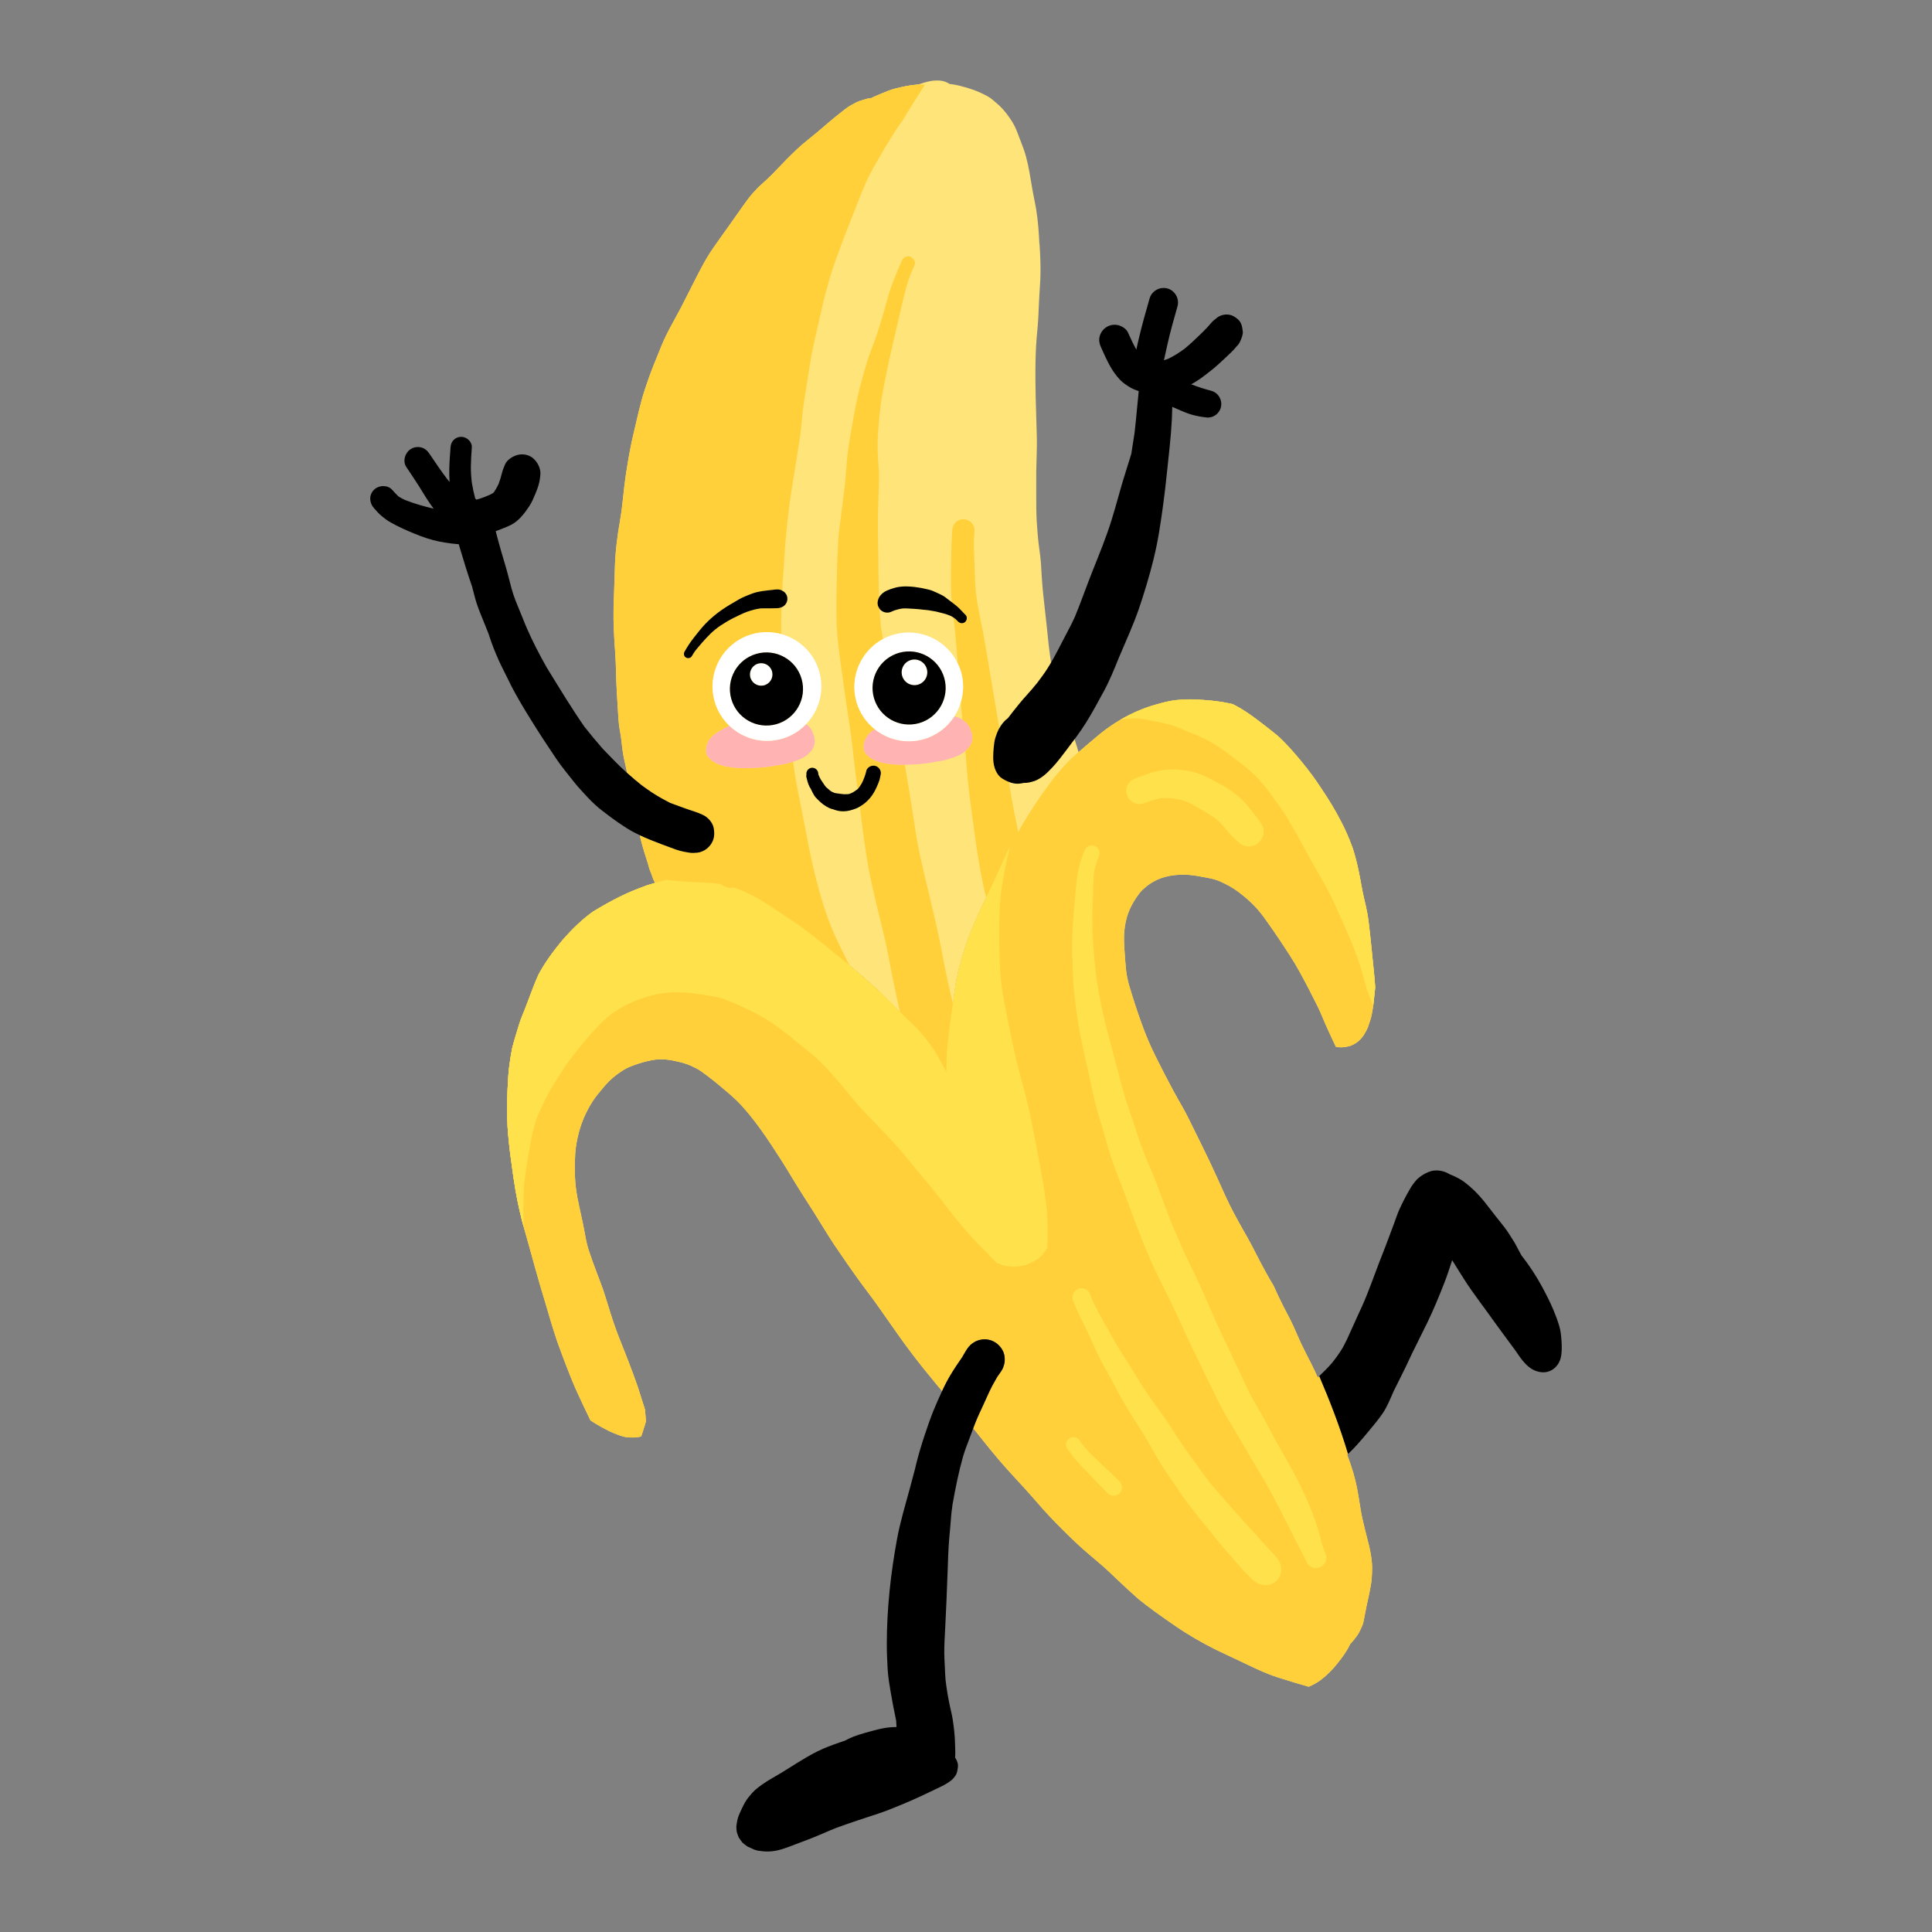 <?xml version="1.0" encoding="utf-8"?>
<!-- Designed by Vexels.com - 2019 All Rights Reserved - https://vexels.com/terms-and-conditions/  -->
<svg version="1.1" id="Capa_1" xmlns="http://www.w3.org/2000/svg" xmlns:xlink="http://www.w3.org/1999/xlink" x="0px" y="0px"
	 viewBox="0 0 1200 1200" enable-background="new 0 0 1200 1200" xml:space="preserve">
<rect x="0" y="0" width="1200" height="1200" fill="#808080" stroke="none"/>
<g>
	<path fill="#FFE47A" d="M668.901,497.702c0.432-0.505,0.764-1.01,1.018-1.546l0.248-0.519c1.67-1.213,2.877-2.962,3.396-4.914
		c1.013-3.788,0.364-8.033-0.214-11.779c-0.082-0.522-0.217-0.928-0.361-1.34c-0.138-0.358-0.24-0.66-0.325-0.962l-0.166-0.722
		l-0.178-0.714c-0.158-0.719-0.327-1.441-0.545-2.166c-0.22-0.745-0.463-1.484-0.714-2.231l-0.144-0.42
		c-0.271-0.779-0.528-1.551-0.77-2.341c-0.149-0.494-0.293-1.001-0.437-1.506l-0.076-0.279l-0.056-0.209l-0.118-0.429
		c-0.186-0.638-0.369-1.275-0.573-1.912c-1.075-3.565-2.065-6.513-3.111-9.274c-0.869-2.29-1.616-4.747-2.279-6.919l-0.087-0.288
		l-0.578-1.887c-0.361-1.207-0.75-2.417-1.134-3.624l-0.203-0.643c-0.533-1.69-1.061-3.354-1.557-5.029
		c-1.983-6.612-4.022-13.215-6.078-19.809l-0.587-1.907c-0.133-0.919-0.274-1.85-0.417-2.773c-0.499-3.134-0.908-6.344-1.306-9.443
		l-0.071-0.558l-0.085-0.702c-0.248-1.974-0.44-3.957-0.629-5.932l-0.118-1.196c-0.113-1.125-0.226-2.254-0.35-3.379
		c-0.369-3.289-0.73-6.569-1.083-9.85c-0.403-3.76-0.815-7.517-1.235-11.268c-0.262-2.307-0.44-4.629-0.621-6.956l-0.042-0.536
		c-0.082-1.134-0.166-2.256-0.259-3.39l-0.175-3.063c-0.11-2.028-0.226-4.07-0.378-6.107c-0.223-2.852-0.626-5.726-0.982-8.259
		c-0.821-5.997-1.266-12.044-1.563-16.644c-0.307-5.196-0.316-10.479-0.324-15.587l-0.008-2.451l-0.008-2.434
		c-0.059-7.813,0.039-15.059,0.302-22.159c0.257-7.113-0.006-14.478-0.237-20.977l-0.056-1.831
		c-0.307-9.048-0.463-16.083-0.505-22.805c-0.051-8.318,0.079-15.011,0.412-21.067c0.164-3.086,0.429-6.414,0.815-10.177
		c0.367-3.692,0.561-7.356,0.702-10.456l0.118-2.868c0.11-2.634,0.217-5.269,0.386-7.903c0.068-1.148,0.144-2.307,0.217-3.458
		c0.161-2.299,0.31-4.606,0.412-6.913c0.316-7.582-0.107-15.33-0.527-22.001l-0.045,0.747c-0.35-7.249-0.84-14.958-2.129-22.522
		c-0.353-2.034-0.756-4.053-1.168-6.067l-0.203-1.029c-0.234-1.19-0.471-2.378-0.685-3.571c-0.426-2.338-0.821-4.679-1.207-7.021
		c-0.254-1.534-0.513-3.072-0.773-4.598c-0.595-3.433-1.362-6.882-2.282-10.247c-0.826-3.052-2.022-6.138-3.08-8.862l-0.226-0.587
		l-0.824-2.149l-0.141-0.392c-1.148-3.063-2.333-6.228-4.081-9.043c-2.491-4.005-4.933-7.131-7.68-9.835
		c-1.001-0.979-2.068-1.881-3.258-2.88l-1.275-1.092c-1.018-0.866-2.039-1.588-3.038-2.141c-2.984-1.653-6.129-3.069-9.342-4.214
		c-2.561-0.917-5.187-1.639-7.421-2.225c-2.413-0.647-4.747-1.074-6.989-1.313c-1.674-1.084-3.501-1.784-5.507-2.047
		c-0.685-0.076-1.374-0.104-2.068-0.104c-0.793,0-1.588,0.04-2.383,0.085c-0.575,0.037-1.142,0.144-1.709,0.245
		c-2.712,0.505-5.407,1.321-8.036,2.276c-0.032,0.002-0.064,0.001-0.095,0.003c-4.581,0.276-9.099,1.3-13.716,2.417
		c-2.95,0.725-5.887,1.949-8.476,3.029l-1.972,0.829c-3.842,1.58-7.844,3.537-12.605,6.16c-3.207,1.752-6.6,3.74-10.371,6.084
		c-3.785,2.35-7.474,5.187-10.634,7.661l-0.863,0.683c-2.922,2.307-5.875,4.643-8.408,7.266c-2.502,2.606-5.046,5.356-7.57,8.174
		c-5.971,6.69-11.612,13.465-15.857,18.619l-1.309,1.585c-4.849,5.881-9.835,11.926-14.317,18.193
		c-5.416,7.556-10.053,14.379-14.171,20.858c-3.774,5.957-7.091,12.413-10.019,18.108l-1.746,3.382
		c-4.118,7.937-7.706,16.371-10.371,22.83c-2.967,7.17-6.014,14.918-8.188,22.971c-3.481,12.87-5.796,25.955-8.25,40.493
		c-1.227,7.37-2.082,14.893-2.759,21.278c-0.615,5.932-1.292,11.864-1.971,17.79l-0.42,3.681l-0.663,4.801
		c-1.955,13.97-3.963,28.33-4.648,42.574c-0.344,7.291-0.728,15.787-0.939,24.393l-0.085,3.608
		c-0.192,7.472-0.336,13.697-0.251,20.131c0.135,8.583,0.285,17.166,0.494,25.741c0.093,3.633,0.265,7.317,0.434,10.905l0.054,1.137
		l0.008,0.226l0.051,1.075c0.158,3.23,0.31,6.468,0.392,9.7l0.085,2.883l0.017,0.389c0.189,6.676,0.406,14.247,1.007,21.631
		c0.285,3.371,0.553,6.744,0.815,10.118c0.378,4.829,0.756,9.627,1.182,14.416c0.299,3.258,0.75,6.544,1.185,9.72l0.051,0.372
		l0.031,0.302c1.565,11.672,3.524,24.04,6.071,38.348c0.872-0.227,1.75-0.453,2.657-0.677c4.242,0.494,8.597,0.88,13.305,1.19
		c2.039,0.127,4.079,0.226,6.276,0.327l0.956,0.051c1.941,0.102,3.878,0.2,5.807,0.336l1.334,0.076
		c1.687,0.118,3.421,0.234,5.083,0.519l0.522,0.102l0.646,0.135c1.495,1.399,3.263,1.862,4.95,2.155
		c0.268,0.051,0.547,0.068,0.815,0.068c0.561,0,1.165-0.085,1.819-0.262l1.142,0.369l0.285,0.102
		c3.791,1.309,7.333,2.979,10.295,4.44c3.692,1.828,7.401,4.237,10.707,6.392l1.802,1.168c4.036,2.626,8.064,5.252,12.064,7.929
		c7.68,5.136,15.02,10.966,21.817,16.503l3.935,3.198l0.259,0.217c5.94,4.815,11.285,9.178,16.554,13.759
		c3.943,3.424,7.066,6.194,10.137,8.969c2.995,2.702,5.83,5.588,8.583,8.383l0.169,0.169l0.384,0.392l0.488,0.496
		c2.962,3.012,6.293,6.276,9.9,9.7c4.028,3.799,7.317,7.105,10.312,10.873c2.567,3.241,5.252,6.778,7.551,10.749
		c0.99,1.684,1.955,3.396,2.911,5.1l0.319,0.578c0.908,1.605,1.848,3.272,2.651,5.012l0.017-0.296l0.008-0.454
		c0.076-3.715,0.178-8.809,0.522-13.708c0.302-4.011,0.829-8.095,1.3-11.697l0.051-0.369l0.031-0.217
		c1.109-8.38,2.344-17.05,3.76-26.488c1.168-7.661,3.297-15.967,6.713-26.144c2.668-8.005,6.276-15.784,9.531-22.796l0.254-0.539
		c1.283-2.753,2.592-5.506,3.898-8.247l0.211-0.446c2.206-4.657,4.488-9.472,6.637-14.289l0.9-2.031
		c1.233-2.801,2.776-6.284,4.352-9.472c0.454-0.922,0.939-1.856,1.436-2.778c-0.53,2.005-1.024,4.028-1.478,6.059
		c-0.99,4.414-1.87,8.868-2.651,13.324c-0.688,3.969-1.441,7.988-1.777,12.007c-0.646,7.725-0.88,15.429-0.832,23.182
		c0.042,8.414,0.144,16.805,0.79,25.196c0.455,5.899,1.384,11.69,2.46,17.473c0.207-1.824,0.404-3.676,0.618-5.453
		c1.842-13.026,3.551-22.951,5.54-32.186c2.008-9.373,5.224-19.276,10.106-31.165c4.654-10.82,9.094-20.15,13.57-28.525l2.457-4.592
		c1.845-3.421,3.684-6.846,5.481-10.301c1.038-1.98,2.161-3.929,3.413-6.092C666.489,502.17,667.764,499.945,668.901,497.702z"/>
	<path fill="#FFE14C" d="M620.625,580.285c-0.048-7.754,0.186-15.457,0.832-23.182c0.336-4.02,1.089-8.039,1.777-12.007
		c0.781-4.457,1.661-8.91,2.651-13.324c0.454-2.031,0.948-4.053,1.478-6.059c-0.496,0.922-0.982,1.856-1.436,2.778
		c-1.577,3.187-3.12,6.671-4.352,9.472l-0.9,2.031c-2.149,4.818-4.431,9.632-6.637,14.289l-0.211,0.446
		c-1.306,2.742-2.615,5.495-3.898,8.247l-0.254,0.539c-3.255,7.012-6.862,14.791-9.531,22.796
		c-3.416,10.177-5.545,18.483-6.713,26.144c-1.416,9.438-2.651,18.108-3.76,26.488l-0.031,0.217l-0.051,0.369
		c-0.471,3.602-0.998,7.686-1.3,11.697c-0.344,4.899-0.446,9.993-0.522,13.708l-0.008,0.454l-0.017,0.296
		c-0.804-1.74-1.743-3.407-2.651-5.012l-0.319-0.578c-0.956-1.704-1.921-3.416-2.911-5.1c-2.299-3.971-4.984-7.509-7.551-10.749
		c-2.995-3.768-6.284-7.074-10.312-10.873c-3.608-3.424-6.939-6.688-9.9-9.7l-0.488-0.496l-0.384-0.392l-0.169-0.169
		c-2.753-2.795-5.587-5.681-8.583-8.383c-3.072-2.775-6.194-5.545-10.137-8.969c-5.269-4.581-10.614-8.944-16.554-13.759
		l-0.259-0.217l-3.935-3.198c-6.798-5.537-14.137-11.367-21.817-16.503c-4-2.677-8.027-5.303-12.064-7.929l-1.802-1.168
		c-3.306-2.155-7.015-4.564-10.707-6.392c-2.962-1.461-6.504-3.131-10.295-4.44l-0.285-0.102l-1.142-0.369
		c-0.655,0.178-1.258,0.262-1.819,0.262c-0.268,0-0.547-0.017-0.815-0.068c-1.687-0.293-3.455-0.756-4.95-2.155l-0.646-0.135
		l-0.522-0.102c-1.661-0.285-3.396-0.401-5.083-0.519l-1.334-0.076c-1.929-0.135-3.867-0.234-5.807-0.336l-0.956-0.051
		c-2.197-0.102-4.237-0.2-6.276-0.327c-4.708-0.31-9.063-0.697-13.305-1.19c-0.907,0.224-1.785,0.45-2.657,0.677
		c-3.299,0.859-6.37,1.742-9.311,2.677c-5.134,1.864-11.192,4.172-17.183,7.192c-5.621,2.818-11.201,5.94-16.605,9.263
		c-6.132,4.395-12.25,10.109-18.709,17.468c-6.73,8.081-11.556,15.02-15.161,21.832c-2.073,4.617-3.878,9.44-5.624,14.097
		l-0.107,0.285c-0.95,2.55-1.904,5.091-2.897,7.618c-0.285,0.714-0.578,1.427-0.88,2.132l-0.217,0.527
		c-0.412,1.015-0.832,2.022-1.199,3.055c-0.623,1.752-1.269,3.749-1.957,6.09l-0.612,2.014c-1.066,3.489-2.014,6.648-2.809,9.911
		c-0.84,4.428-1.436,8.27-1.881,12.089c-0.46,4.138-0.688,8.264-0.905,12.848c-0.378,8.532-0.378,16.3,0,23.752
		c0.463,6.544,1.117,12.921,1.946,18.968l0.544,3.96c0.657,4.851,1.478,10.885,2.468,16.562c1.376,7.847,3.094,15.513,5.119,22.813
		c-0.276-7.037-0.322-14.086-0.076-21.135c0.285-8.27,1.661-16.554,3.12-24.692c0.764-4.313,1.495-8.651,2.485-12.93
		c0.922-3.977,1.912-7.954,3.599-11.688c1.955-4.344,4.002-8.651,6.267-12.845c1.988-3.684,4.228-7.232,6.496-10.746
		c2.062-3.207,4.093-6.513,6.375-9.576c2.57-3.458,5.314-6.778,8.03-10.117c2.778-3.416,5.672-6.764,8.676-9.976
		c2.626-2.829,5.396-5.622,8.459-7.988c7.274-5.59,15.773-9.471,24.576-11.973c8.061-2.29,16.546-2.77,24.866-1.963
		c1.113,0.109,2.222,0.269,3.333,0.406c3.103,0.382,6.197,0.835,9.261,1.417c2.939,0.553,6.093,1.063,8.927,2.056
		c2.426,0.852,4.784,1.853,7.133,2.866c8.123,3.467,15.917,7.427,23.259,12.334c1.754,1.176,3.416,2.51,5.1,3.768
		c1.622,1.202,3.258,2.392,4.818,3.65c3.323,2.668,6.611,5.379,9.9,8.078c3.416,2.804,6.947,5.565,10.07,8.693
		c3.111,3.123,6.084,6.344,8.978,9.675c5.418,6.236,10.368,12.904,16.007,18.937c3.145,3.372,6.346,6.692,9.549,10.012
		c2.83,2.933,5.662,5.865,8.449,8.841c5.791,6.177,11.133,12.729,16.472,19.282c5.218,6.394,10.631,12.602,15.632,19.163
		c5.134,6.73,10.292,13.435,15.905,19.778c5.328,6.008,11.22,11.519,16.673,17.409c0.443,0.477,0.883,0.953,1.326,1.43
		c1.989,0.728,4.002,1.368,6.042,1.895c2.039,0.29,4.062,0.409,6.132,0.4c2.336-0.262,4.589-0.73,6.84-1.385
		c2.206-0.914,4.279-1.997,6.327-3.216c1.024-0.753,1.989-1.549,2.894-2.457c1.151-1.436,2.214-2.922,3.201-4.468
		c0.025-0.494,0.054-0.99,0.079-1.489c0.336-6.51,0.203-12.994-0.082-19.499c-0.714-9.153-2.234-18.159-3.861-27.185
		c-1.475-8.247-3.114-16.472-4.716-24.703c-1.568-8.019-3.196-15.993-5.337-23.876c-2.231-8.191-4.454-16.371-6.293-24.66
		c-1.769-7.954-3.413-15.934-4.998-23.93c-0.462-2.322-0.91-4.64-1.342-6.959c-1.077-5.783-2.005-11.574-2.46-17.473
		C620.769,597.09,620.667,588.699,620.625,580.285z"/>
	<g>
		<path fill="#FFE47A" d="M793.747,921.547c-6.609,0.79-13.22,1.328-19.868,1.393c-5.28,0.042-10.549-0.045-15.829-0.152
			c-2.51-0.056-5.091,0.026-7.582-0.29c-4.569-0.556-6.222-0.945-10.216-3.091c-5.325-2.871-8.482-9.489-8.267-15.355
			c0.183-4.775,2.555-9.672,6.267-12.856c-0.542-0.29-1.061-0.601-1.554-0.939c-1.709-1.168-3.292-2.383-4.865-3.732
			c-2.195-1.879-4.22-3.912-6.234-5.985c-2.096-2.138-4.093-4.358-6.126-6.563c-1.123-1.213-2.113-2.508-3.1-3.822
			c-2.104-2.815-3.176-5.917-4.248-9.229c-1.078-3.345,1.582-6.987,4.795-7.743c3.624-0.855,6.673,1.447,7.742,4.787
			c0.259,0.809,0.525,1.616,0.793,2.42c0.22,0.491,0.465,0.965,0.745,1.424c3.193,3.918,7.001,7.339,10.795,10.673
			c2.493,1.997,5.032,3.811,7.881,5.269c5.737,2.413,11.582,4.483,17.453,6.497c0.806-0.918,1.74-1.712,2.8-2.194
			c2.175-0.993,4.513-1.619,6.944-1.342c0.79,0.09,1.591,0.2,2.381,0.307c0.237,0.031,0.471,0.065,0.708,0.102
			c1.334-0.166,2.663-0.355,3.977-0.587c1.881-0.327,3.669-0.821,5.449-1.422c5.04-2.152,9.94-4.547,14.518-7.596
			c6.729-4.962,13.286-10.2,19.384-15.919c-1.251-2.834-2.54-5.648-3.958-8.403c-2.079-4.042-4.146-8.092-6.115-12.185
			c-1.845-3.822-3.396-7.773-5.19-11.621c-1.924-4.109-4.093-8.089-6.163-12.134c-2.127-4.152-4.104-8.383-6.008-12.647
			l-0.082-0.192c-0.511-0.818-1.002-1.65-1.494-2.48c-0.19-0.322-0.389-0.639-0.575-0.964c-2.045-3.56-3.994-7.161-5.926-10.786
			c-1.799-3.393-3.534-6.826-5.297-10.244c-1.769-3.436-3.706-6.772-5.616-10.129c-4.025-7.091-7.915-14.281-11.274-21.713
			c-3.207-7.094-6.349-14.21-9.711-21.239c-3.526-7.359-7.156-14.664-10.778-21.984c-1.743-3.531-3.447-7.08-5.396-10.504
			c-2.062-3.641-4.155-7.269-6.143-10.947c-1.77-3.27-3.495-6.565-5.199-9.871c-0.13-0.252-0.264-0.502-0.393-0.754
			c-1.765-3.433-3.505-6.879-5.236-10.329c-3.28-6.527-6.109-13.195-8.6-20.063c-2.829-7.793-5.404-15.663-7.773-23.606
			c-1.111-3.695-1.876-7.353-2.228-11.189c-0.409-4.382-0.744-8.751-0.997-13.14c-0.043-0.744-0.073-1.487-0.106-2.231
			c-0.007-0.15-0.014-0.3-0.02-0.451c-0.013-0.325-0.034-0.648-0.043-0.973c-0.036-1.226-0.046-2.452-0.002-3.679
			c0.124-3.488,0.635-6.942,1.466-10.336c0.257-1.047,0.577-2.083,0.93-3.108c0.093-0.27,0.198-0.536,0.297-0.805
			c0.281-0.759,0.588-1.509,0.918-2.249c0.587-1.312,1.228-2.599,1.956-3.825c0.755-1.267,1.537-2.547,2.376-3.786
			c1.108-1.643,2.316-3.216,3.757-4.56c3.089-2.894,6.62-5.224,10.572-6.738c4.578-1.763,9.308-2.412,14.199-2.477
			c3.357-0.045,6.693,0.395,9.991,0.97c0.415,0.073,0.818,0.152,1.224,0.22c4.045,0.742,8.341,1.357,12.126,3.083
			c3.921,1.791,7.678,3.751,11.13,6.358c3.605,2.716,7.054,5.644,10.182,8.899c2.73,2.843,5.156,6.028,7.43,9.243
			c2.747,3.887,5.486,7.799,8.123,11.77c4.231,6.352,8.507,12.735,12.19,19.428c3.949,7.153,7.703,14.427,11.339,21.75
			c1.828,3.667,3.275,7.523,4.947,11.271c1.602,3.585,3.235,7.167,4.922,10.727c0.522,1.111,1.06,2.22,1.599,3.326
			c0.133,0.014,0.276,0.031,0.417,0.048c1.608,0.155,3.726,0.276,5.754-0.127l0.319-0.065c1.261-0.246,2.347-0.468,3.497-1.016
			c2.35-1.111,3.813-2.169,5.404-3.875c1.331-1.43,2.358-3.156,3.184-4.665c0.522-0.939,0.922-1.78,1.224-2.561
			c1.109-2.942,1.847-5.379,2.341-7.658c0.807-3.743,1.204-7.618,1.585-11.37l0.135-1.269l0.228-2.225
			c0.073-0.688,0.144-1.371,0.217-2.054c-0.02-0.406-0.042-0.809-0.062-1.216c-0.525-7.579-1.444-15.099-2.166-22.652
			c-0.353-3.605-0.708-7.21-1.148-10.803c-0.432-3.619-0.756-7.255-1.391-10.848c-0.626-3.543-1.458-7.051-2.296-10.555
			c-0.815-3.421-1.391-6.913-2.028-10.371c-1.233-6.755-2.688-13.384-4.773-19.922c-1.278-3.571-2.682-7.085-4.25-10.538
			c-1.788-3.949-3.808-7.751-5.895-11.547c-3.802-6.916-8.245-13.468-12.645-20.021c-3.593-5.117-7.46-10.033-11.511-14.802
			c-3.861-4.558-7.813-8.989-12.222-13.02c-3.314-2.753-6.716-5.376-10.126-7.988c-4.208-3.224-8.419-6.42-13-9.11
			c-1.613-0.948-3.258-1.836-4.919-2.699c-1.811-0.426-3.687-0.807-5.627-1.145c-0.398-0.071-0.793-0.141-1.19-0.2
			c-4.423-0.722-8.941-1.094-13.167-1.388c-5.283-0.378-10.236-0.307-15.147,0.214c-4.262,0.457-8.411,1.574-13.003,2.874
			c-3.23,0.925-6.544,2.084-9.858,3.455c-8.363,3.481-16.238,8.126-23.405,13.815c-2.358,1.879-4.688,3.856-6.939,5.771
			l-2.471,2.099l-0.99,0.84c-3.492,2.933-7.449,6.265-10.944,9.844c-6.267,6.434-11.514,13.686-15.936,19.984
			c-5.364,7.622-10.26,15.396-14.587,23.13c-0.429-2.029-0.855-4.058-1.277-6.089c-1.716-8.283-3.201-16.6-4.586-24.935
			c-0.822-0.325-1.636-0.686-2.445-1.113c-1.159-0.62-2.412-1.368-3.317-2.313c-1.433-1.484-2.333-3.238-2.987-5.17
			c-0.73-2.178-0.973-4.541-0.945-6.829c0.025-1.969,0.107-3.966,0.313-5.926c0.217-2.005,0.415-4.101,1.018-6.045
			c0.575-1.87,1.295-3.74,2.194-5.486c0.092-0.179,0.218-0.33,0.315-0.505c-0.346-1.918-0.695-3.835-1.022-5.756
			c-2.276-13.325-4.499-26.658-6.73-39.991c-1.083-6.518-2.183-13.014-3.534-19.482c-1.309-6.301-2.536-12.571-3.286-18.963
			c-0.604-6.352-0.728-12.721-0.934-19.104c-0.11-3.382-0.285-6.764-0.369-10.146c-0.068-3.086,0.167-6.174,0.395-9.254
			c0.276-3.749-3.072-6.981-6.696-7.082c-0.065,0-0.133,0-0.2,0c-3.777,0-6.609,3.01-6.879,6.688
			c-0.739,10.044-0.739,20.111-0.798,30.18c-0.034,4.857,0.008,9.768,0.446,14.608c0.002,0.017,0.004,0.034,0.005,0.051
			c0.229,0.171,0.455,0.346,0.683,0.517c1.492,1.122,2.962,2.304,4.27,3.641c1.221,1.25,2.417,2.527,3.639,3.774
			c1.188,1.213,0.934,3.311-0.285,4.383c-1.326,1.162-3.196,0.917-4.383-0.288c-0.477-0.488-0.951-0.976-1.444-1.447
			c-0.463-0.379-0.941-0.73-1.434-1.057c0.294,2.423,0.597,4.846,0.876,7.272c0.711,7.081,1.291,14.172,1.842,21.266
			c0.83,1.738,1.551,3.551,2.087,5.468c1.778,6.365,1.562,12.798-0.209,18.694c0.289,3.59,0.617,7.177,0.945,10.764
			c0.227,0.155,0.463,0.3,0.675,0.471c0.618,0.496,1.275,1.038,1.887,1.625c0.564,0.544,0.987,1.156,1.374,1.735
			c0.544,0.835,0.911,1.718,1.247,2.691l-0.087-0.305c0.079,0.214,0.164,0.432,0.251,0.649c0.245,0.618,0.499,1.255,0.612,1.912
			c0.135,0.801,0.217,1.639,0.243,2.491c0.051,1.718-0.491,3.59-1.447,5.015c-0.833,1.225-1.842,2.31-2.916,3.226
			c0.135,1.454,0.291,2.905,0.422,4.361c0.429,4.775,0.68,9.573,1.182,14.348c1.185,11.336,2.888,22.57,4.372,33.864
			c1.368,10.402,3.114,20.714,5.252,31.001c0.514,2.487,1.129,4.963,1.769,7.434c-0.866,1.826-1.736,3.65-2.586,5.479
			c-3.286,7.06-7.026,15.059-9.793,23.332c-3.405,10.18-5.534,18.478-6.702,26.127c-0.561,3.746-1.084,7.325-1.588,10.83
			c-0.265-1.096-0.545-2.188-0.81-3.284c-1.266-5.286-2.451-10.58-3.565-15.9c-1.108-5.212-1.989-10.464-3.021-15.691
			c-2.158-10.89-4.699-21.665-7.3-32.454c-2.575-10.69-5.227-21.346-7.266-32.143c-1.016-5.362-1.763-10.792-2.584-16.187
			c-0.815-5.3-1.721-10.586-2.541-15.888c-0.84-5.354-1.78-10.682-2.745-16.01c-0.044-0.242-0.073-0.486-0.116-0.728
			c-0.504,0.011-0.998,0.042-1.505,0.042c-1.777,0-3.605-0.068-5.43-0.203c-1.785-0.135-3.591-0.384-5.517-0.764l-0.245-0.048
			c-1.266-0.254-2.578-0.513-3.816-0.97c-1.585-0.587-3.249-1.238-4.657-2.211c-0.976-0.674-1.757-1.326-2.389-1.986
			c-0.381-0.389-0.905-1.004-1.247-1.703c-0.279-0.576-0.576-1.258-0.649-1.96l-0.023-0.228c-0.065-0.607-0.133-1.236-0.054-1.848
			c0.071-0.558,0.169-1.114,0.282-1.667c0.189-0.965,0.59-1.845,1.018-2.736c0.601-1.249,1.551-2.505,2.823-3.723
			c0.84-0.801,1.784-1.455,2.742-2.065c-5.31-4.265-9.403-10.143-11.375-17.197c-4.323-15.471,2.893-31.436,16.451-38.778
			c-0.459-2.911-0.904-5.823-1.29-8.737c-0.333-3.396-0.615-6.794-0.806-10.198c-0.497-0.685-0.873-1.43-1.053-2.275
			c-0.214-1.083-0.144-2.141,0.209-3.182c0.121-0.504,0.327-0.985,0.573-1.452c-0.115-4.224-0.196-8.446-0.283-12.674
			c-0.107-5.63-0.183-11.26-0.226-16.89c-0.042-5.176-0.234-10.343-0.234-15.522c-0.008-10.47,0.77-20.926,0.728-31.405
			c-0.008-2.601-0.353-5.238-0.51-7.844c-0.178-2.837-0.276-5.681-0.344-8.518c-0.118-5.562,0.386-11.158,0.829-16.695
			c0.389-4.823,1.032-9.607,1.684-14.394c2.445-13.705,5.39-27.312,8.628-40.851c1.763-7.367,3.357-14.766,5.179-22.125
			c0.812-3.306,1.661-6.561,2.691-9.81c1.066-3.339,2.536-6.561,3.938-9.765c0.914-2.115-0.849-4.64-2.846-5.235
			c-0.42-0.127-0.827-0.183-1.216-0.183c-1.825,0-3.258,1.289-4.011,3.018c-2.031,4.648-3.977,9.314-5.774,14.064
			c-1.912,5.04-3.255,10.354-4.713,15.547c-1.495,5.277-3.046,10.521-4.792,15.722c-1.636,4.894-3.624,9.649-5.269,14.549
			c-1.746,5.213-3.145,10.541-4.614,15.835c-1.444,5.167-2.601,10.394-3.641,15.663c-1.024,5.179-1.831,10.405-2.77,15.601
			c-1.114,6.098-1.972,12.233-2.491,18.407c-0.437,5.227-0.781,10.473-1.393,15.682c-0.623,5.244-1.368,10.47-1.989,15.714
			c-0.604,5.162-1.47,10.337-1.771,15.522c-0.319,5.531-0.688,11.059-0.804,16.599c-0.234,10.814-0.573,21.628-0.42,32.454
			c0.166,11.889,1.938,23.744,3.608,35.492c1.495,10.47,2.885,20.957,4.555,31.396c1.664,10.445,2.493,21.002,3.878,31.481
			c0.358,2.729,0.742,5.454,1.118,8.18c0.053-0.041,0.107-0.083,0.161-0.123c0.926-1.141,1.771-2.344,2.484-3.632
			c1.187-2.468,2.189-5.043,2.77-7.717c0.24-1.128,1.382-2.166,2.369-2.634c0.626-0.296,1.309-0.446,1.991-0.446
			c0.525,0,1.049,0.087,1.549,0.265c1.918,0.68,3.252,2.649,3.069,4.693c-0.039,0.482-0.155,0.956-0.254,1.43
			c-0.172,0.801-0.316,1.622-0.55,2.406c-0.344,1.156-0.818,2.293-1.292,3.402c-1.19,2.798-2.578,5.545-4.572,7.858
			c-1.461,1.698-2.979,3.162-4.843,4.383c-0.49,0.324-0.985,0.646-1.49,0.952c0.514,4.216,1.034,8.433,1.565,12.649
			c1.419,11.116,2.953,22.184,5.32,33.148c2.29,10.633,4.902,21.197,7.52,31.76c2.615,10.538,4.344,21.245,6.544,31.875
			c1.256,6.097,2.593,12.172,3.967,18.239c-1.71-1.673-3.368-3.321-4.951-4.926l-0.482-0.497l-0.384-0.389
			c-2.815-2.86-5.723-5.813-8.752-8.558c-2.897-2.626-6.016-5.393-10.137-8.967c-2.185-1.901-4.429-3.774-6.67-5.641
			c-2.516-5.006-4.995-10.03-7.429-15.078c-7.559-15.716-12.075-32.767-15.965-49.69c-1.805-7.844-3.114-15.781-4.724-23.659
			c-0.849-4.146-1.644-8.29-2.443-12.444c-0.829-4.33-1.777-8.651-2.541-12.997c-0.734-4.204-1.366-8.431-1.971-12.663
			c-0.221,0.067-0.444,0.145-0.663,0.211l-1.001,0.305c-0.97,0.302-1.972,0.612-2.984,0.821c-0.852,0.175-1.707,0.319-2.561,0.463
			c-0.525,0.087-1.046,0.178-1.568,0.271c-2.555,0.474-5.306,0.956-8.106,1.278c-2.24,0.262-4.53,0.361-6.747,0.457
			c-0.883,0.037-1.763,0.073-2.643,0.121c-1.23,0.068-2.493,0.104-3.76,0.104c-1.777,0-3.605-0.068-5.43-0.203
			c-1.785-0.135-3.591-0.384-5.517-0.764l-0.245-0.048c-1.266-0.254-2.578-0.513-3.816-0.97c-1.585-0.587-3.249-1.238-4.657-2.211
			c-0.976-0.674-1.757-1.326-2.392-1.986c-0.378-0.389-0.903-1.004-1.244-1.704c-0.279-0.575-0.576-1.258-0.649-1.96l-0.023-0.226
			c-0.065-0.609-0.133-1.238-0.054-1.85c0.071-0.558,0.169-1.114,0.282-1.667c0.189-0.965,0.59-1.845,1.018-2.736
			c0.601-1.249,1.554-2.505,2.823-3.723c1.298-1.238,2.84-2.177,4.307-3.035l0.138-0.082c1.148-0.674,2.338-1.371,3.537-2.003
			c0.805-0.428,1.64-0.78,2.504-1.124c-4.284-4.062-7.582-9.269-9.285-15.363c-5.021-17.962,5.486-36.617,23.445-41.638
			c6.104-1.706,12.277-1.582,17.979-0.018c-0.045-3.134-0.097-6.268-0.048-9.403c0.036-2.418,0.133-4.835,0.213-7.252
			c-1.475,0.681-3.166,0.595-4.765,0.626c-1.029,0.023-2.065,0.056-3.094,0.056c-1.729-0.006-3.444-0.039-5.164,0.025
			c-2.747,0.327-5.438,1.131-8.067,1.988c-2.835,1.041-5.582,2.406-8.284,3.732c-3.024,1.481-5.887,3.207-8.685,5.057
			c-2.141,1.486-4.197,3.108-6.064,4.928c-1.924,1.873-3.704,3.881-5.489,5.881c-1.1,1.264-2.177,2.536-3.244,3.828
			c-1.108,1.348-2.031,2.812-2.914,4.321c-0.73,1.252-2.555,1.489-3.701,0.716c-1.261-0.857-1.45-2.448-0.716-3.703
			c0.877-1.503,1.754-2.998,2.722-4.445c0.965-1.45,2-2.852,3.077-4.225c2.296-2.922,4.564-5.864,7.136-8.552
			c2.964-3.089,6.27-5.861,9.762-8.338c3.509-2.491,7.291-4.603,11.006-6.769c1.687-0.982,3.467-1.743,5.266-2.488
			c2.101-0.874,4.271-1.706,6.496-2.186c2.014-0.432,4.039-0.714,6.084-0.922c1.111-0.113,2.217-0.248,3.326-0.378
			c0.883-0.101,1.816-0.243,2.73-0.243c0.843,0,1.675,0.121,2.44,0.502c0.209,0.073,0.384,0.195,0.578,0.288
			c0.106-2.005,0.194-4.013,0.316-6.016c0.226-3.726,0.578-7.441,0.79-11.167c0.234-4.129,0.46-8.259,0.812-12.368
			c0.688-7.979,1.568-15.942,2.584-23.879c0.942-7.257,2.149-14.481,3.339-21.707c1.049-6.778,2.115-13.567,3.204-20.345
			c-0.107,0.688-0.226,1.376-0.336,2.062c0.369-2.423,0.714-4.84,0.999-7.272c0.288-2.519,0.42-5.052,0.666-7.571
			c0.537-5.395,1.395-10.754,2.256-16.106c0.179-1.1,0.359-2.197,0.537-3.3c-0.068,0.378-0.127,0.753-0.192,1.142
			c0.485-3.182,0.982-6.369,1.518-9.542c0.198-1.29,0.406-2.581,0.612-3.871c1.023-6.469,2.289-12.881,3.853-19.252
			c1.359-5.545,2.474-11.141,3.766-16.706c1.419-6.14,3.055-12.233,4.809-18.283c1.752-6.03,3.943-11.889,6.081-17.787
			c2.871-7.895,5.999-15.68,9.071-23.493c3.17-8.056,6.109-16.269,10.177-23.921c4.002-7.525,8.383-14.884,12.856-22.133
			c2.172-3.526,4.335-7.057,6.854-10.346c0.11-0.141,0.226-0.285,0.336-0.426c3.229-5.582,6.738-11.017,10.193-16.447
			c1.188-1.867,2.369-3.735,3.577-5.59c-0.101,0.014-0.203,0.028-0.302,0.045c-0.917-0.093-1.822-0.144-2.711-0.144
			c-0.513,0-1.015,0.017-1.52,0.042c-4.615,0.293-9.127,1.326-13.728,2.451c-2.967,0.728-5.906,1.955-8.49,3.035l-1.972,0.832
			c-1.686,0.69-3.404,1.465-5.18,2.315c-0.168-0.017-0.327-0.075-0.497-0.075c-0.471,0-0.948,0.065-1.419,0.2
			c-1.602,0.457-3.201,0.917-4.775,1.464c-1.943,0.685-3.816,1.754-5.605,2.773c-2.366,1.348-4.488,3.156-6.62,4.829
			c-4.761,3.729-9.333,7.712-13.936,11.638c-0.66,0.547-1.32,1.097-1.977,1.647c-2.55,2.113-5.193,4.118-7.697,6.296
			c-2.256,1.96-4.423,4.019-6.555,6.115c-4.101,4.022-7.977,8.231-11.99,12.332c-2.104,2.149-4.361,4.138-6.6,6.152
			c-1.96,1.763-3.76,3.704-5.523,5.667c-2.096,2.338-3.932,4.956-5.774,7.5c-2.194,3.032-4.321,6.132-6.476,9.192
			c-1.125,1.566-2.24,3.136-3.351,4.708c-3.052,4.259-6.09,8.527-9.071,12.831c-2.643,3.822-4.964,7.799-7.139,11.9
			c-4.203,7.915-8.104,15.993-12.233,23.95c-4.22,8.132-9.04,15.976-12.501,24.474c-1.613,3.957-3.241,7.923-4.832,11.9
			c-2.096,5.252-3.977,10.541-5.72,15.919c-2.733,8.465-4.524,17.16-6.611,25.803c-2.113,8.752-3.633,17.685-5.001,26.59
			c-1.41,9.235-1.898,18.599-3.514,27.808c-1.819,10.306-3.114,20.743-3.331,31.21c-0.161,7.886-0.601,15.767-0.773,23.654
			c-0.206,9.102,0.324,18.269,0.99,27.343c0.612,8.301,0.505,16.642,1.027,24.951c0.276,4.586,0.53,9.173,0.835,13.75
			c0.152,2.178,0.271,4.363,0.522,6.521c0.274,2.302,0.702,4.578,1.123,6.857c0.389,2.606,0.626,5.218,0.937,7.833
			c0.505,4.138,1.413,8.194,2.358,12.25c0.234,0.997,0.434,2.003,0.655,3.004c2.916,2.615,5.903,5.15,8.964,7.589
			c4.098,3.055,8.321,5.878,12.803,8.346c1.602,0.88,3.207,1.74,4.82,2.584c2.344,0.888,4.702,1.746,7.051,2.606
			c2.728,1.007,5.461,1.941,8.222,2.832c1.816,0.595,3.579,1.314,5.305,2.132c2.996,1.393,5.954,4.739,6.558,8.013
			c0.62,3.365,0.539,6.431-1.241,9.46c-1.089,1.845-2.555,3.311-4.4,4.409c-1.966,1.151-4.084,1.664-6.205,1.633
			c0.003,0.011,0.006,0.026,0.011,0.04c-2.099,0.18-4.409-0.305-6.414-0.691c-1.808-0.353-3.599-0.81-5.334-1.43
			c-2.995-1.063-5.974-2.169-8.93-3.311c-4.499-1.737-9.019-3.499-13.388-5.558c0.79,3.508,1.693,6.987,2.79,10.419
			c0.776,2.4,1.495,4.829,2.293,7.229c0.324,0.99,0.505,2.025,0.829,3.012c0.4,1.241,0.88,2.392,1.413,3.554
			c-0.118-0.251-0.237-0.502-0.353-0.753c0.916,1.988,1.242,4.45,2.7,6.143c-1.686,0.478-3.37,0.967-5.043,1.495
			c-5.825,2.127-11.638,4.406-17.178,7.195c-5.675,2.849-11.198,5.94-16.599,9.263c-6.924,4.967-13.085,11.071-18.698,17.465
			c-5.681,6.818-11,13.962-15.158,21.823c-3.224,7.187-5.74,14.67-8.631,21.992c-0.747,1.904-1.599,3.791-2.29,5.715
			c-0.719,2.014-1.348,4.048-1.96,6.098c-1.199,3.98-2.437,7.895-3.421,11.92c-0.759,4.008-1.41,8.019-1.87,12.078
			c-0.482,4.259-0.711,8.555-0.905,12.836c-0.355,7.929-0.406,15.835-0.003,23.755c0.443,6.338,1.08,12.684,1.949,18.971
			c0.942,6.851,1.822,13.714,3.007,20.523c1.402,8.013,3.17,15.939,5.379,23.766c2.22,7.875,4.445,15.75,6.595,23.639
			c2.172,7.96,4.55,15.835,6.927,23.73c1.125,3.706,2.183,7.435,3.3,11.147c1.131,3.757,2.355,7.48,3.579,11.206
			c1.881,5.368,3.935,10.676,5.951,15.996c2.178,5.72,4.502,11.39,7.063,16.946c2.522,5.469,5.088,10.916,7.737,16.32
			c3.811,2.53,7.81,4.744,11.914,6.8c3.128,1.405,6.242,2.674,9.565,3.5c2.087,0.296,4.158,0.344,6.265,0.271
			c1.258-0.121,2.482-0.319,3.709-0.564c0.398-1.106,0.773-2.217,1.128-3.337c0.651-2.017,1.311-4.031,1.881-6.076
			c-0.195-2.448-0.389-4.899-0.609-7.339c-0.034-0.099-0.068-0.197-0.093-0.296c-1.464-4.44-2.761-8.916-4.22-13.344
			c-3.452-9.937-7.272-19.747-11.192-29.501c-2.271-5.661-4.251-11.39-6.078-17.211c-1.427-4.561-2.801-9.136-4.282-13.677
			c-3.004-8.445-6.468-16.754-9.192-25.295c-1.176-3.687-1.879-7.48-2.55-11.288c-0.609-3.43-1.357-6.82-2.09-10.219
			c-0.773-3.619-1.611-7.221-2.285-10.857c-0.793-4.245-1.3-8.498-1.501-12.817c-0.175-3.729-0.172-7.503,0.003-11.237
			c0.09-2.121,0.178-4.236,0.417-6.341c0.279-2.429,0.781-4.854,1.3-7.241c1.709-7.878,4.956-15.496,9.325-22.274
			c1.788-2.77,3.977-5.308,6.073-7.847c2.66-3.23,5.588-6.287,9.003-8.733c2.076-1.487,4.197-3.007,6.518-4.101
			c2.256-1.06,4.566-1.859,6.941-2.634c3.421-1.117,7.054-2.005,10.636-2.468c3.246-0.415,6.394-0.135,9.551,0.415
			c1.049,0.183,2.11,0.403,3.17,0.632c3.013,0.643,6.169,1.487,8.989,2.753c2.265,1.027,4.507,2.099,6.535,3.543
			c1.312,0.928,2.601,1.895,3.898,2.854c2.863,2.135,5.616,4.411,8.36,6.699c3.337,2.787,6.673,5.576,9.79,8.611
			c2.612,2.541,5.029,5.28,7.35,8.095c5.165,6.259,9.824,12.893,14.298,19.654c4.341,6.558,8.58,13.2,12.602,19.961
			c4.273,7.187,8.899,14.159,13.361,21.233c4.2,6.628,8.225,13.378,12.509,19.961c5.379,7.906,10.797,15.804,16.402,23.555
			c2.84,3.926,5.839,7.723,8.673,11.643c2.894,4.005,5.715,8.05,8.544,12.095c4.744,6.809,9.48,13.598,14.501,20.207
			c4.984,6.569,10.14,13.034,15.42,19.372c1.274,1.528,2.565,3.042,3.849,4.561c0.264-0.569,0.521-1.143,0.787-1.712
			c2.29-4.911,5.052-9.472,8.03-13.993c1.193-1.808,2.434-3.582,3.667-5.362c0.29-0.516,0.584-1.032,0.877-1.549
			c0.872-1.512,1.986-3.461,3.173-4.883c2.485-2.97,6.135-4.626,9.861-4.626c1.738,0,3.492,0.361,5.151,1.117
			c3.887,1.774,7.088,5.827,7.314,10.208c0.161,3.024-0.054,3.76-1.063,6.558c-0.358,0.981-1.977,3.255-1.907,3.137
			c-0.276,0.454-0.592,0.866-0.9,1.297c-0.268,0.378-0.533,0.759-0.801,1.14c-1.08,1.841-2.118,3.708-3.124,5.591
			c-0.585,1.181-1.185,2.355-1.755,3.543c-2.24,4.86-4.38,9.748-6.679,14.577c-1.199,2.658-2.269,5.357-3.295,8.075
			c0.026,0.032,0.054,0.064,0.08,0.096c2.609,3.199,5.15,6.454,7.731,9.672c5.006,6.259,10.151,12.343,15.558,18.255
			c5.351,5.839,10.758,11.596,15.914,17.618c5.258,6.14,10.778,11.985,16.523,17.674c2.945,2.925,5.915,5.819,8.955,8.659
			c2.499,2.344,5.119,4.564,7.709,6.815c2.883,2.471,5.816,4.882,8.654,7.407c2.451,2.166,4.812,4.425,7.167,6.693
			c4.668,4.496,9.452,8.859,14.295,13.161c3.089,2.523,6.28,4.93,9.508,7.29c-0.043-0.024-0.086-0.046-0.129-0.07
			c0.341,0.249,0.688,0.488,1.03,0.736c1.376,0.999,2.761,1.984,4.15,2.965c0.746,0.526,1.486,1.059,2.234,1.582
			c1.352,0.945,2.707,1.883,4.062,2.82c0.673,0.466,1.345,0.936,2.018,1.4c8.033,5.542,16.509,10.414,25.236,14.774
			c6.008,2.871,12.033,5.678,18.041,8.543c0.187,0.089,0.376,0.178,0.563,0.267c1.424,0.678,2.851,1.355,4.284,2.029
			c0.108,0.051,0.218,0.1,0.326,0.151c0.087,0.041,0.174,0.08,0.261,0.121c0.48,0.224,0.96,0.445,1.442,0.667
			c0.863,0.398,1.729,0.79,2.598,1.176c0.264,0.117,0.527,0.234,0.791,0.349c0.44,0.193,0.881,0.377,1.323,0.565
			c0.88,0.376,1.765,0.738,2.654,1.093c0.325,0.13,0.646,0.268,0.972,0.395c0.326,0.126,0.656,0.24,0.983,0.362
			c0.426,0.16,0.845,0.339,1.274,0.493c0.037,0,0.075-0.004,0.111-0.004c0.867,0.31,1.728,0.64,2.605,0.92
			c0.008,0.002,0.015,0.006,0.023,0.008c1.334,0.423,2.671,0.849,4.011,1.266c0.005-0.003,0.01-0.006,0.015-0.009
			c5.125,1.609,10.26,3.179,15.428,4.634c2.612-1.159,5.142-2.479,7.438-4.2c3.963-2.99,7.41-6.527,10.487-10.411
			c2.863-3.605,5.571-7.246,7.562-11.395c0.061-0.125,0.103-0.255,0.162-0.381c0.871-0.938,1.659-1.857,2.327-2.666
			c0.694-0.835,1.331-1.667,1.96-2.536c1.382-1.915,2.338-4.124,3.258-6.265c0.646-1.503,0.922-2.987,1.19-4.431l0.161-0.869
			c0.251-1.292,0.502-2.586,0.747-3.89c0.395-2.152,0.871-4.293,1.345-6.434c0.448-2.025,0.903-4.048,1.278-6.095l0.172-0.888
			c0.443-2.327,0.897-4.733,1.035-7.13l0.096-1.721l0.096-1.718c0.203-3.661-0.07-7.494-0.843-11.717
			c-0.618-3.388-1.483-6.8-2.33-10.101c-0.341-1.32-0.688-2.648-1.01-3.974l-0.319-1.3c-0.894-3.655-1.819-7.429-2.454-11.212
			c-0.254-1.518-0.499-3.052-0.742-4.575c-0.479-2.953-0.95-5.915-1.5-8.862c-1.211-6.502-3.253-13.409-6.234-21.311
			c-3.167,2.897-6.579,5.502-10.399,7.56C816.295,916.571,805.128,920.187,793.747,921.547z"/>
		<path fill="#FFD03A" d="M854.086,612.252c-0.525-7.579-1.444-15.099-2.166-22.652c-0.353-3.605-0.708-7.21-1.148-10.803
			c-0.432-3.619-0.756-7.255-1.391-10.848c-0.626-3.543-1.458-7.051-2.296-10.555c-0.815-3.421-1.391-6.913-2.028-10.371
			c-1.233-6.755-2.688-13.384-4.773-19.922c-1.278-3.571-2.682-7.085-4.25-10.538c-1.788-3.949-3.808-7.751-5.895-11.547
			c-3.802-6.916-8.245-13.468-12.645-20.021c-3.593-5.117-7.46-10.033-11.511-14.802c-3.861-4.558-7.813-8.989-12.222-13.02
			c-3.314-2.753-6.716-5.376-10.126-7.988c-4.208-3.224-8.419-6.42-13-9.11c-1.613-0.948-3.258-1.836-4.919-2.699
			c-1.811-0.426-3.687-0.807-5.627-1.145c-0.398-0.071-0.793-0.141-1.19-0.2c-4.423-0.722-8.941-1.094-13.167-1.388
			c-5.283-0.378-10.236-0.307-15.147,0.214c-4.262,0.457-8.411,1.574-13.003,2.874c-3.23,0.925-6.544,2.084-9.858,3.455
			c-8.363,3.481-16.238,8.126-23.405,13.815c-2.358,1.879-4.688,3.856-6.939,5.771l-2.471,2.099l-0.99,0.84
			c-3.492,2.933-7.449,6.265-10.944,9.844c-6.267,6.434-11.514,13.686-15.936,19.984c-5.364,7.622-10.26,15.396-14.587,23.13
			c-0.429-2.029-0.855-4.058-1.277-6.089c-1.716-8.283-3.201-16.6-4.586-24.935c-0.822-0.325-1.636-0.686-2.445-1.113
			c-1.159-0.62-2.412-1.368-3.317-2.313c-1.433-1.484-2.333-3.238-2.987-5.17c-0.73-2.178-0.973-4.541-0.945-6.829
			c0.025-1.969,0.107-3.966,0.313-5.926c0.217-2.005,0.415-4.101,1.018-6.045c0.575-1.87,1.295-3.74,2.194-5.486
			c0.092-0.179,0.218-0.33,0.315-0.505c-0.346-1.918-0.695-3.835-1.022-5.756c-2.276-13.325-4.499-26.658-6.73-39.991
			c-1.083-6.518-2.183-13.014-3.534-19.482c-1.309-6.301-2.536-12.571-3.286-18.963c-0.604-6.352-0.728-12.721-0.934-19.104
			c-0.11-3.382-0.285-6.764-0.369-10.146c-0.068-3.086,0.167-6.174,0.395-9.254c0.276-3.749-3.072-6.981-6.696-7.082h-0.2
			c-3.777,0-6.609,3.01-6.879,6.688c-0.739,10.044-0.739,20.111-0.798,30.18c-0.034,4.857,0.008,9.768,0.446,14.608
			c0.002,0.017,0.004,0.034,0.005,0.051c0.229,0.171,0.455,0.346,0.683,0.517c1.492,1.122,2.962,2.304,4.27,3.641
			c1.221,1.25,2.417,2.527,3.639,3.774c1.188,1.213,0.934,3.311-0.285,4.383c-1.326,1.162-3.196,0.917-4.383-0.288
			c-0.477-0.488-0.951-0.976-1.444-1.447c-0.463-0.379-0.941-0.73-1.434-1.057c0.294,2.423,0.597,4.846,0.876,7.272
			c0.711,7.081,1.291,14.172,1.842,21.266c0.83,1.738,1.551,3.551,2.087,5.468c1.778,6.365,1.562,12.798-0.209,18.694
			c0.289,3.59,0.617,7.177,0.945,10.764c0.227,0.155,0.463,0.3,0.675,0.471c0.618,0.496,1.275,1.038,1.887,1.625
			c0.564,0.544,0.987,1.156,1.374,1.735c0.544,0.835,0.911,1.718,1.247,2.691l-0.087-0.305c0.079,0.214,0.164,0.432,0.251,0.649
			c0.245,0.618,0.499,1.255,0.612,1.912c0.135,0.801,0.217,1.639,0.243,2.491c0.051,1.718-0.491,3.59-1.447,5.015
			c-0.833,1.225-1.842,2.31-2.916,3.226c0.135,1.454,0.291,2.905,0.422,4.361c0.429,4.775,0.68,9.573,1.182,14.348
			c1.185,11.336,2.888,22.57,4.372,33.864c1.368,10.402,3.114,20.714,5.252,31.001c0.514,2.487,1.129,4.963,1.769,7.434
			c-0.866,1.826-1.736,3.65-2.586,5.479c-3.286,7.06-7.026,15.059-9.793,23.332c-3.405,10.18-5.534,18.478-6.702,26.127
			c-0.561,3.746-1.084,7.325-1.588,10.83c-0.265-1.096-0.545-2.188-0.81-3.284c-1.266-5.286-2.451-10.58-3.565-15.9
			c-1.108-5.212-1.989-10.464-3.021-15.691c-2.158-10.89-4.699-21.665-7.3-32.454c-2.575-10.69-5.227-21.346-7.266-32.143
			c-1.016-5.362-1.763-10.792-2.584-16.187c-0.815-5.3-1.721-10.586-2.541-15.888c-0.84-5.354-1.78-10.682-2.745-16.01
			c-0.044-0.242-0.073-0.486-0.116-0.728c-0.504,0.011-0.998,0.042-1.505,0.042c-1.777,0-3.605-0.068-5.43-0.203
			c-1.785-0.135-3.591-0.384-5.517-0.764l-0.245-0.048c-1.266-0.254-2.578-0.513-3.816-0.97c-1.585-0.587-3.249-1.238-4.657-2.211
			c-0.976-0.674-1.757-1.326-2.389-1.986c-0.381-0.389-0.905-1.004-1.247-1.703c-0.279-0.576-0.576-1.258-0.649-1.96l-0.023-0.228
			c-0.065-0.607-0.133-1.236-0.054-1.848c0.071-0.558,0.169-1.114,0.282-1.667c0.189-0.965,0.59-1.845,1.018-2.736
			c0.601-1.249,1.551-2.505,2.823-3.723c0.84-0.801,1.784-1.455,2.742-2.065c-5.31-4.265-9.403-10.143-11.375-17.197
			c-4.323-15.471,2.893-31.436,16.451-38.778c-0.459-2.911-0.904-5.823-1.29-8.737c-0.333-3.396-0.615-6.794-0.806-10.198
			c-0.497-0.685-0.873-1.43-1.053-2.275c-0.214-1.083-0.144-2.141,0.209-3.182c0.121-0.504,0.327-0.985,0.573-1.452
			c-0.115-4.224-0.196-8.446-0.283-12.674c-0.107-5.63-0.183-11.26-0.226-16.89c-0.042-5.176-0.234-10.343-0.234-15.522
			c-0.008-10.47,0.77-20.926,0.728-31.405c-0.008-2.601-0.353-5.238-0.51-7.844c-0.178-2.837-0.276-5.681-0.344-8.518
			c-0.118-5.562,0.386-11.158,0.829-16.695c0.389-4.823,1.032-9.607,1.684-14.394c2.445-13.705,5.39-27.312,8.628-40.851
			c1.763-7.367,3.357-14.766,5.179-22.125c0.812-3.306,1.661-6.561,2.691-9.81c1.066-3.339,2.536-6.561,3.938-9.765
			c0.914-2.115-0.849-4.64-2.846-5.235c-0.42-0.127-0.827-0.183-1.216-0.183c-1.825,0-3.258,1.289-4.011,3.018
			c-2.031,4.648-3.977,9.314-5.774,14.064c-1.912,5.04-3.255,10.354-4.713,15.547c-1.495,5.277-3.046,10.521-4.792,15.722
			c-1.636,4.894-3.624,9.649-5.269,14.549c-1.746,5.213-3.145,10.541-4.614,15.835c-1.444,5.167-2.601,10.394-3.641,15.663
			c-1.024,5.179-1.831,10.405-2.77,15.601c-1.114,6.098-1.972,12.233-2.491,18.407c-0.437,5.227-0.781,10.473-1.393,15.682
			c-0.623,5.244-1.368,10.47-1.989,15.714c-0.604,5.162-1.47,10.337-1.771,15.522c-0.319,5.531-0.688,11.059-0.804,16.599
			c-0.234,10.814-0.573,21.628-0.42,32.454c0.166,11.889,1.938,23.744,3.608,35.492c1.495,10.47,2.885,20.957,4.555,31.396
			c1.664,10.445,2.493,21.002,3.878,31.481c0.358,2.729,0.742,5.454,1.118,8.18c0.053-0.041,0.107-0.083,0.161-0.123
			c0.926-1.141,1.771-2.344,2.484-3.632c1.187-2.468,2.189-5.043,2.77-7.717c0.24-1.128,1.382-2.166,2.369-2.634
			c0.626-0.296,1.309-0.446,1.991-0.446c0.525,0,1.049,0.087,1.549,0.265c1.918,0.68,3.252,2.649,3.069,4.693
			c-0.039,0.482-0.155,0.956-0.254,1.43c-0.172,0.801-0.316,1.622-0.55,2.406c-0.344,1.156-0.818,2.293-1.292,3.402
			c-1.19,2.798-2.578,5.545-4.572,7.858c-1.461,1.698-2.979,3.162-4.843,4.383c-0.49,0.324-0.985,0.646-1.49,0.952
			c0.514,4.216,1.034,8.433,1.565,12.649c1.419,11.116,2.953,22.184,5.32,33.148c2.29,10.633,4.902,21.197,7.52,31.76
			c2.615,10.538,4.344,21.245,6.544,31.875c1.256,6.097,2.593,12.172,3.967,18.239c-1.71-1.673-3.368-3.321-4.951-4.926
			l-0.482-0.497l-0.384-0.389c-2.815-2.86-5.723-5.813-8.752-8.558c-2.897-2.626-6.016-5.393-10.137-8.967
			c-2.185-1.901-4.429-3.774-6.67-5.641c-2.516-5.006-4.995-10.03-7.429-15.078c-7.559-15.716-12.075-32.767-15.965-49.69
			c-1.805-7.844-3.114-15.781-4.724-23.659c-0.849-4.146-1.644-8.29-2.443-12.444c-0.829-4.33-1.777-8.651-2.541-12.997
			c-0.734-4.204-1.366-8.431-1.971-12.663c-0.221,0.067-0.444,0.145-0.663,0.211l-1.001,0.305c-0.97,0.302-1.972,0.612-2.984,0.821
			c-0.852,0.175-1.707,0.319-2.561,0.463c-0.525,0.087-1.046,0.178-1.568,0.271c-2.555,0.474-5.306,0.956-8.106,1.278
			c-2.24,0.262-4.53,0.361-6.747,0.457c-0.883,0.037-1.763,0.073-2.643,0.121c-1.23,0.068-2.493,0.104-3.76,0.104
			c-1.777,0-3.605-0.068-5.43-0.203c-1.785-0.135-3.591-0.384-5.517-0.764l-0.245-0.048c-1.266-0.254-2.578-0.513-3.816-0.97
			c-1.585-0.587-3.249-1.238-4.657-2.211c-0.976-0.674-1.757-1.326-2.392-1.986c-0.378-0.389-0.903-1.004-1.244-1.704
			c-0.279-0.575-0.576-1.258-0.649-1.96l-0.023-0.226c-0.065-0.609-0.133-1.238-0.054-1.85c0.071-0.558,0.169-1.114,0.282-1.667
			c0.189-0.965,0.59-1.845,1.018-2.736c0.601-1.249,1.554-2.505,2.823-3.723c1.298-1.238,2.84-2.177,4.307-3.035l0.138-0.082
			c1.148-0.674,2.338-1.371,3.537-2.003c0.805-0.428,1.64-0.78,2.504-1.124c-4.284-4.062-7.582-9.269-9.285-15.363
			c-5.021-17.962,5.486-36.617,23.445-41.638c6.104-1.706,12.277-1.582,17.979-0.018c-0.045-3.134-0.097-6.268-0.048-9.403
			c0.036-2.418,0.133-4.835,0.213-7.252c-1.475,0.681-3.166,0.595-4.765,0.626c-1.029,0.023-2.065,0.056-3.094,0.056
			c-1.729-0.006-3.444-0.039-5.164,0.025c-2.747,0.327-5.438,1.131-8.067,1.988c-2.835,1.041-5.582,2.406-8.284,3.732
			c-3.024,1.481-5.887,3.207-8.685,5.057c-2.141,1.486-4.197,3.108-6.064,4.928c-1.924,1.873-3.704,3.881-5.489,5.881
			c-1.1,1.264-2.177,2.536-3.244,3.828c-1.108,1.348-2.031,2.812-2.914,4.321c-0.73,1.252-2.555,1.489-3.701,0.716
			c-1.261-0.857-1.45-2.448-0.716-3.703c0.877-1.503,1.754-2.998,2.722-4.445c0.965-1.45,2-2.852,3.077-4.225
			c2.296-2.922,4.564-5.864,7.136-8.552c2.964-3.089,6.27-5.861,9.762-8.338c3.509-2.491,7.291-4.603,11.006-6.769
			c1.687-0.982,3.467-1.743,5.266-2.488c2.101-0.874,4.271-1.706,6.496-2.186c2.014-0.432,4.039-0.714,6.084-0.922
			c1.111-0.113,2.217-0.248,3.326-0.378c0.883-0.101,1.816-0.243,2.73-0.243c0.843,0,1.675,0.121,2.44,0.502
			c0.209,0.073,0.384,0.195,0.578,0.288c0.106-2.005,0.194-4.013,0.316-6.016c0.226-3.726,0.578-7.441,0.79-11.167
			c0.234-4.129,0.46-8.259,0.812-12.368c0.688-7.979,1.568-15.942,2.584-23.879c0.942-7.257,2.149-14.481,3.339-21.707
			c1.049-6.778,2.115-13.567,3.204-20.345c-0.107,0.688-0.226,1.376-0.336,2.062c0.369-2.423,0.714-4.84,0.999-7.272
			c0.288-2.519,0.42-5.052,0.666-7.571c0.537-5.395,1.395-10.754,2.256-16.106c0.179-1.1,0.359-2.197,0.537-3.3
			c-0.068,0.378-0.127,0.753-0.192,1.142c0.485-3.182,0.982-6.369,1.518-9.542c0.198-1.29,0.406-2.581,0.612-3.871
			c1.023-6.469,2.289-12.881,3.853-19.252c1.359-5.545,2.474-11.141,3.766-16.706c1.419-6.14,3.055-12.233,4.809-18.283
			c1.752-6.03,3.943-11.889,6.081-17.787c2.871-7.895,5.999-15.68,9.071-23.493c3.17-8.056,6.109-16.269,10.177-23.921
			c4.002-7.525,8.383-14.884,12.856-22.133c2.172-3.526,4.335-7.057,6.854-10.346c0.11-0.141,0.226-0.285,0.336-0.426
			c3.229-5.582,6.738-11.017,10.193-16.447c1.188-1.867,2.369-3.735,3.577-5.59c-0.101,0.014-0.203,0.028-0.302,0.045
			c-0.917-0.093-1.822-0.144-2.711-0.144c-0.513,0-1.015,0.017-1.52,0.042c-4.615,0.293-9.127,1.326-13.728,2.451
			c-2.967,0.728-5.906,1.955-8.49,3.035l-1.972,0.832c-1.686,0.69-3.404,1.465-5.18,2.315c-0.168-0.017-0.327-0.075-0.497-0.075
			c-0.471,0-0.948,0.065-1.419,0.2c-1.602,0.457-3.201,0.917-4.775,1.464c-1.943,0.685-3.816,1.754-5.605,2.773
			c-2.366,1.348-4.488,3.156-6.62,4.829c-4.761,3.729-9.333,7.712-13.936,11.638c-0.66,0.547-1.32,1.097-1.977,1.647
			c-2.55,2.113-5.193,4.118-7.697,6.296c-2.256,1.96-4.423,4.019-6.555,6.115c-4.101,4.022-7.977,8.231-11.99,12.332
			c-2.104,2.149-4.361,4.138-6.6,6.152c-1.96,1.763-3.76,3.704-5.523,5.667c-2.096,2.338-3.932,4.956-5.774,7.5
			c-2.194,3.032-4.321,6.132-6.476,9.192c-1.125,1.566-2.24,3.136-3.351,4.708c-3.052,4.259-6.09,8.527-9.071,12.831
			c-2.643,3.822-4.964,7.799-7.139,11.9c-4.203,7.915-8.104,15.993-12.233,23.95c-4.22,8.132-9.04,15.976-12.501,24.474
			c-1.613,3.957-3.241,7.923-4.832,11.9c-2.096,5.252-3.977,10.541-5.72,15.919c-2.733,8.465-4.524,17.16-6.611,25.803
			c-2.113,8.752-3.633,17.685-5.001,26.59c-1.41,9.235-1.898,18.599-3.514,27.808c-1.819,10.306-3.114,20.743-3.331,31.21
			c-0.161,7.886-0.601,15.767-0.773,23.654c-0.206,9.102,0.324,18.269,0.99,27.343c0.612,8.301,0.505,16.642,1.027,24.951
			c0.276,4.586,0.53,9.173,0.835,13.75c0.152,2.178,0.271,4.363,0.522,6.521c0.274,2.302,0.702,4.578,1.123,6.857
			c0.389,2.606,0.626,5.218,0.937,7.833c0.505,4.138,1.413,8.194,2.358,12.25c0.234,0.997,0.434,2.003,0.655,3.004
			c2.916,2.615,5.903,5.15,8.964,7.589c4.098,3.055,8.321,5.878,12.803,8.346c1.602,0.88,3.207,1.74,4.82,2.584
			c2.344,0.888,4.702,1.746,7.051,2.606c2.728,1.007,5.461,1.941,8.222,2.832c1.816,0.595,3.579,1.314,5.305,2.132
			c2.996,1.393,5.954,4.739,6.558,8.013c0.62,3.365,0.539,6.431-1.241,9.46c-1.089,1.845-2.555,3.311-4.4,4.409
			c-1.966,1.151-4.084,1.664-6.205,1.633c0.003,0.011,0.006,0.026,0.011,0.04c-2.099,0.18-4.409-0.305-6.414-0.691
			c-1.808-0.353-3.599-0.81-5.334-1.43c-2.995-1.063-5.974-2.169-8.93-3.311c-4.499-1.737-9.019-3.499-13.388-5.558
			c0.79,3.508,1.693,6.987,2.79,10.419c0.776,2.4,1.495,4.829,2.293,7.229c0.324,0.99,0.505,2.025,0.829,3.012
			c0.4,1.241,0.88,2.392,1.413,3.554c-0.118-0.251-0.237-0.502-0.353-0.753c0.916,1.988,1.242,4.45,2.7,6.143
			c-1.686,0.478-3.37,0.967-5.043,1.495c-5.825,2.127-11.638,4.406-17.178,7.195c-5.675,2.849-11.198,5.94-16.599,9.263
			c-6.924,4.967-13.085,11.071-18.698,17.465c-5.681,6.818-11,13.962-15.158,21.823c-3.224,7.187-5.74,14.67-8.631,21.992
			c-0.747,1.904-1.599,3.791-2.29,5.715c-0.719,2.014-1.348,4.048-1.96,6.098c-1.199,3.98-2.437,7.895-3.421,11.92
			c-0.759,4.008-1.41,8.019-1.87,12.078c-0.482,4.259-0.711,8.555-0.905,12.836c-0.355,7.929-0.406,15.835-0.003,23.755
			c0.443,6.338,1.08,12.684,1.949,18.971c0.942,6.851,1.822,13.714,3.007,20.523c1.402,8.013,3.17,15.939,5.379,23.766
			c2.22,7.875,4.445,15.75,6.595,23.639c2.172,7.96,4.55,15.835,6.927,23.73c1.125,3.706,2.183,7.435,3.3,11.147
			c1.131,3.757,2.355,7.48,3.579,11.206c1.881,5.368,3.935,10.676,5.951,15.996c2.178,5.72,4.502,11.39,7.063,16.946
			c2.522,5.469,5.088,10.916,7.737,16.32c3.811,2.53,7.81,4.744,11.914,6.8c3.128,1.405,6.242,2.674,9.565,3.5
			c2.087,0.296,4.158,0.344,6.265,0.271c1.258-0.121,2.482-0.319,3.709-0.564c0.398-1.106,0.773-2.217,1.128-3.337
			c0.651-2.017,1.311-4.031,1.881-6.076c-0.195-2.448-0.389-4.899-0.609-7.339c-0.034-0.099-0.068-0.197-0.093-0.296
			c-1.464-4.44-2.761-8.916-4.22-13.344c-3.452-9.937-7.272-19.747-11.192-29.501c-2.271-5.661-4.251-11.39-6.078-17.211
			c-1.427-4.561-2.801-9.136-4.282-13.677c-3.004-8.445-6.468-16.754-9.192-25.295c-1.176-3.687-1.879-7.48-2.55-11.288
			c-0.609-3.43-1.357-6.82-2.09-10.219c-0.773-3.619-1.611-7.221-2.285-10.857c-0.793-4.245-1.3-8.498-1.501-12.817
			c-0.175-3.729-0.172-7.503,0.003-11.237c0.09-2.121,0.178-4.236,0.417-6.341c0.279-2.429,0.781-4.854,1.3-7.241
			c1.709-7.878,4.956-15.496,9.325-22.274c1.788-2.77,3.977-5.308,6.073-7.847c2.66-3.23,5.588-6.287,9.003-8.733
			c2.076-1.487,4.197-3.007,6.518-4.101c2.256-1.06,4.566-1.859,6.941-2.634c3.421-1.117,7.054-2.005,10.636-2.468
			c3.246-0.415,6.394-0.135,9.551,0.415c1.049,0.183,2.11,0.403,3.17,0.632c3.013,0.643,6.169,1.487,8.989,2.753
			c2.265,1.027,4.507,2.099,6.535,3.543c1.312,0.928,2.601,1.895,3.898,2.854c2.863,2.135,5.616,4.411,8.36,6.699
			c3.337,2.787,6.673,5.576,9.79,8.611c2.612,2.541,5.029,5.28,7.35,8.095c5.165,6.259,9.824,12.893,14.298,19.654
			c4.341,6.558,8.58,13.2,12.602,19.961c4.273,7.187,8.899,14.159,13.361,21.233c4.2,6.628,8.225,13.378,12.509,19.961
			c5.379,7.906,10.797,15.804,16.402,23.555c2.84,3.926,5.839,7.723,8.673,11.643c2.894,4.005,5.715,8.05,8.544,12.095
			c4.744,6.809,9.48,13.598,14.501,20.207c4.984,6.569,10.14,13.034,15.42,19.372c1.274,1.528,2.565,3.042,3.849,4.561
			c0.264-0.569,0.521-1.143,0.787-1.712c2.29-4.911,5.052-9.472,8.03-13.993c1.193-1.808,2.434-3.582,3.667-5.362
			c0.29-0.516,0.584-1.032,0.877-1.549c0.872-1.512,1.986-3.461,3.173-4.883c2.485-2.97,6.135-4.626,9.861-4.626
			c1.738,0,3.492,0.361,5.151,1.117c3.887,1.774,7.088,5.827,7.314,10.208c0.161,3.024-0.054,3.76-1.063,6.558
			c-0.358,0.981-1.977,3.255-1.907,3.137c-0.276,0.454-0.592,0.866-0.9,1.297c-0.268,0.378-0.533,0.759-0.801,1.14
			c-1.08,1.841-2.118,3.708-3.124,5.591c-0.585,1.181-1.185,2.355-1.755,3.543c-2.24,4.86-4.38,9.748-6.679,14.577
			c-1.199,2.658-2.269,5.357-3.295,8.075c0.026,0.032,0.054,0.064,0.08,0.096c2.609,3.199,5.15,6.454,7.731,9.672
			c5.006,6.259,10.151,12.343,15.558,18.255c5.351,5.839,10.758,11.596,15.914,17.618c5.258,6.14,10.778,11.985,16.523,17.674
			c2.945,2.925,5.915,5.819,8.955,8.659c2.499,2.344,5.119,4.564,7.709,6.815c2.883,2.471,5.816,4.882,8.654,7.407
			c2.451,2.166,4.812,4.425,7.167,6.693c4.668,4.496,9.452,8.859,14.295,13.161c3.089,2.523,6.28,4.93,9.508,7.29
			c-0.043-0.024-0.086-0.046-0.129-0.07c0.341,0.249,0.688,0.488,1.03,0.736c1.376,0.999,2.761,1.984,4.15,2.965
			c0.746,0.526,1.486,1.059,2.234,1.582c1.352,0.945,2.707,1.883,4.062,2.82c0.673,0.466,1.345,0.936,2.018,1.4
			c8.033,5.542,16.509,10.414,25.236,14.774c6.008,2.871,12.033,5.678,18.041,8.543c0.187,0.089,0.376,0.178,0.563,0.267
			c1.424,0.678,2.851,1.355,4.284,2.029c0.108,0.051,0.218,0.1,0.326,0.151c0.087,0.041,0.174,0.08,0.261,0.121
			c0.48,0.224,0.96,0.445,1.442,0.667c0.863,0.398,1.729,0.79,2.598,1.176c0.264,0.117,0.527,0.234,0.791,0.349
			c0.44,0.193,0.881,0.377,1.323,0.565c0.88,0.376,1.765,0.738,2.654,1.093c0.325,0.13,0.646,0.268,0.972,0.395
			c0.326,0.126,0.656,0.24,0.983,0.362c0.426,0.16,0.845,0.339,1.274,0.493c0.037,0,0.075-0.004,0.111-0.004
			c0.867,0.31,1.728,0.64,2.605,0.92c0.008,0.002,0.015,0.006,0.023,0.008c1.334,0.423,2.671,0.849,4.011,1.266
			c0.005-0.003,0.01-0.006,0.015-0.009c5.125,1.609,10.26,3.179,15.428,4.634c2.612-1.159,5.142-2.479,7.438-4.2
			c3.963-2.99,7.41-6.527,10.487-10.411c2.863-3.605,5.571-7.246,7.562-11.395c0.061-0.125,0.103-0.255,0.162-0.381
			c0.871-0.938,1.659-1.857,2.327-2.666c0.694-0.835,1.331-1.667,1.96-2.536c1.382-1.915,2.338-4.124,3.258-6.265
			c0.646-1.503,0.922-2.987,1.19-4.431l0.161-0.869c0.251-1.292,0.502-2.586,0.747-3.89c0.395-2.152,0.871-4.293,1.345-6.434
			c0.448-2.025,0.903-4.048,1.278-6.095l0.172-0.888c0.443-2.327,0.897-4.733,1.035-7.13l0.096-1.721l0.096-1.718
			c0.203-3.661-0.07-7.494-0.843-11.717c-0.618-3.388-1.483-6.8-2.33-10.101c-0.341-1.32-0.688-2.648-1.01-3.974l-0.319-1.3
			c-0.894-3.655-1.819-7.429-2.454-11.212c-0.254-1.518-0.499-3.052-0.742-4.575c-0.479-2.953-0.95-5.915-1.5-8.862
			c-1.211-6.502-3.253-13.409-6.234-21.311c0.178-0.163,0.342-0.341,0.519-0.506c-4.927-16.594-11.267-32.916-17.896-48.379
			c-0.312,0.296-0.61,0.605-0.924,0.899c-1.251-2.834-2.54-5.648-3.958-8.403c-2.079-4.042-4.146-8.092-6.115-12.185
			c-1.845-3.822-3.396-7.773-5.19-11.621c-1.924-4.109-4.093-8.089-6.163-12.134c-2.127-4.152-4.104-8.383-6.008-12.647
			l-0.082-0.192c-0.511-0.818-1.002-1.65-1.494-2.48c-0.19-0.322-0.389-0.639-0.575-0.964c-2.045-3.56-3.994-7.161-5.926-10.786
			c-1.799-3.393-3.534-6.826-5.297-10.244c-1.769-3.436-3.706-6.772-5.616-10.129c-4.025-7.091-7.915-14.281-11.274-21.713
			c-3.207-7.094-6.349-14.21-9.711-21.239c-3.526-7.359-7.156-14.664-10.778-21.984c-1.743-3.531-3.447-7.08-5.396-10.504
			c-2.062-3.641-4.155-7.269-6.143-10.947c-1.77-3.27-3.495-6.565-5.199-9.871c-0.13-0.252-0.264-0.502-0.393-0.754
			c-1.765-3.433-3.505-6.879-5.236-10.329c-3.28-6.527-6.109-13.195-8.6-20.063c-2.829-7.793-5.404-15.663-7.773-23.606
			c-1.111-3.695-1.876-7.353-2.228-11.189c-0.409-4.382-0.744-8.751-0.997-13.14c-0.043-0.744-0.073-1.487-0.106-2.231
			c-0.007-0.15-0.014-0.3-0.02-0.451c-0.013-0.325-0.034-0.648-0.043-0.973c-0.036-1.226-0.046-2.452-0.002-3.679
			c0.124-3.488,0.635-6.942,1.466-10.336c0.257-1.047,0.577-2.083,0.93-3.108c0.093-0.27,0.198-0.536,0.297-0.805
			c0.281-0.759,0.588-1.509,0.918-2.249c0.587-1.312,1.228-2.599,1.956-3.825c0.755-1.267,1.537-2.547,2.376-3.786
			c1.108-1.643,2.316-3.216,3.757-4.56c3.089-2.894,6.62-5.224,10.572-6.738c4.578-1.763,9.308-2.412,14.199-2.477
			c3.357-0.045,6.693,0.395,9.991,0.97c0.415,0.073,0.818,0.152,1.224,0.22c4.045,0.742,8.341,1.357,12.126,3.083
			c3.921,1.791,7.678,3.751,11.13,6.358c3.605,2.716,7.054,5.644,10.182,8.899c2.73,2.843,5.156,6.028,7.43,9.243
			c2.747,3.887,5.486,7.799,8.123,11.77c4.231,6.352,8.507,12.735,12.19,19.428c3.949,7.153,7.703,14.427,11.339,21.75
			c1.828,3.667,3.275,7.523,4.947,11.271c1.602,3.585,3.235,7.167,4.922,10.727c0.522,1.111,1.06,2.22,1.599,3.326
			c0.133,0.014,0.276,0.031,0.417,0.048c1.608,0.155,3.726,0.276,5.754-0.127l0.319-0.065c1.261-0.246,2.347-0.468,3.497-1.016
			c2.35-1.111,3.813-2.169,5.404-3.875c1.331-1.43,2.358-3.156,3.184-4.665c0.522-0.939,0.922-1.78,1.224-2.561
			c1.109-2.942,1.847-5.379,2.341-7.658c0.807-3.743,1.204-7.618,1.585-11.37l0.135-1.269l0.228-2.225
			c0.073-0.688,0.144-1.371,0.217-2.054C854.128,613.061,854.105,612.658,854.086,612.252z"/>
		<g>
			<path fill="#FFE14C" d="M689.809,914.691c-1.963-1.785-3.935-3.574-5.85-5.421c-2.079-1.997-4.169-3.994-6.234-6.014
				c-1.958-1.919-3.723-3.937-5.401-6.094c-0.534-0.722-1.07-1.441-1.595-2.173c-0.739-1.004-1.453-1.785-2.702-2.155
				c-0.423-0.127-0.857-0.186-1.289-0.186c-0.784,0-1.563,0.197-2.254,0.581c-1.038,0.578-1.822,1.56-2.166,2.702
				c-0.307,1.055-0.282,2.601,0.398,3.54c1.929,2.651,3.819,5.396,6.016,7.844c2.223,2.476,4.51,4.885,6.803,7.291
				c4.112,4.347,8.197,8.693,12.487,12.865c2.023,1.963,5.249,2.132,7.322,0.118c2.039-1.983,2.056-5.272,0.118-7.319
				C693.634,918.341,691.773,916.488,689.809,914.691z M646.56,727.083c-1.475-8.247-3.114-16.472-4.716-24.703
				c-1.568-8.019-3.196-15.993-5.337-23.876c-2.231-8.191-4.454-16.371-6.293-24.66c-1.769-7.954-3.413-15.934-4.998-23.93
				c-0.462-2.322-0.91-4.64-1.342-6.959c-1.077-5.783-2.005-11.574-2.46-17.473c-0.646-8.391-0.747-16.783-0.79-25.196
				c-0.048-7.754,0.186-15.457,0.832-23.182c0.336-4.02,1.089-8.039,1.777-12.007c0.781-4.457,1.661-8.91,2.651-13.324
				c0.454-2.031,0.948-4.053,1.478-6.059c-0.496,0.922-0.982,1.856-1.436,2.778c-1.577,3.187-3.12,6.671-4.352,9.472l-0.9,2.031
				c-2.149,4.818-4.431,9.632-6.637,14.289l-0.211,0.446c-1.306,2.742-2.615,5.495-3.898,8.247l-0.254,0.539
				c-3.255,7.012-6.862,14.791-9.531,22.796c-3.416,10.177-5.545,18.483-6.713,26.144c-1.416,9.438-2.651,18.108-3.76,26.488
				l-0.031,0.217l-0.051,0.369c-0.471,3.602-0.998,7.686-1.3,11.697c-0.344,4.899-0.446,9.993-0.522,13.708l-0.008,0.454
				l-0.017,0.296c-0.804-1.74-1.743-3.407-2.651-5.012l-0.319-0.578c-0.956-1.704-1.921-3.416-2.911-5.1
				c-2.299-3.971-4.984-7.509-7.551-10.749c-2.995-3.768-6.284-7.074-10.312-10.873c-3.608-3.424-6.939-6.688-9.9-9.7l-0.488-0.496
				l-0.384-0.392l-0.169-0.169c-2.753-2.795-5.587-5.681-8.583-8.383c-3.072-2.775-6.194-5.545-10.137-8.969
				c-5.269-4.581-10.614-8.944-16.554-13.759l-0.259-0.217l-3.935-3.198c-6.798-5.537-14.137-11.367-21.817-16.503
				c-4-2.677-8.027-5.303-12.064-7.929l-1.802-1.168c-3.306-2.155-7.015-4.564-10.707-6.392c-2.962-1.461-6.504-3.131-10.295-4.44
				l-0.285-0.102l-1.142-0.369c-0.655,0.178-1.258,0.262-1.819,0.262c-0.268,0-0.547-0.017-0.815-0.068
				c-1.687-0.293-3.455-0.756-4.95-2.155l-0.646-0.135l-0.522-0.102c-1.661-0.285-3.396-0.401-5.083-0.519l-1.334-0.076
				c-1.929-0.135-3.867-0.234-5.807-0.336l-0.956-0.051c-2.197-0.102-4.237-0.2-6.276-0.327c-4.708-0.31-9.063-0.697-13.305-1.19
				c-0.907,0.224-1.785,0.45-2.657,0.677c-3.299,0.859-6.37,1.742-9.311,2.677c-5.134,1.864-11.192,4.172-17.183,7.192
				c-5.621,2.818-11.201,5.94-16.605,9.263c-6.132,4.395-12.25,10.109-18.709,17.468c-6.73,8.081-11.556,15.02-15.161,21.832
				c-2.073,4.617-3.878,9.44-5.624,14.097l-0.107,0.285c-0.95,2.55-1.904,5.091-2.897,7.618c-0.285,0.714-0.578,1.427-0.88,2.132
				l-0.217,0.527c-0.412,1.015-0.832,2.022-1.199,3.055c-0.623,1.752-1.269,3.749-1.957,6.09l-0.612,2.014
				c-1.066,3.489-2.014,6.648-2.809,9.911c-0.84,4.428-1.436,8.27-1.881,12.089c-0.46,4.138-0.688,8.264-0.905,12.848
				c-0.378,8.532-0.378,16.3,0,23.752c0.463,6.544,1.117,12.921,1.946,18.968l0.544,3.96c0.657,4.851,1.478,10.885,2.468,16.562
				c1.376,7.847,3.094,15.513,5.119,22.813c-0.276-7.037-0.322-14.086-0.076-21.135c0.285-8.27,1.661-16.554,3.12-24.692
				c0.764-4.313,1.495-8.651,2.485-12.93c0.922-3.977,1.912-7.954,3.599-11.688c1.955-4.344,4.002-8.651,6.267-12.845
				c1.988-3.684,4.228-7.232,6.496-10.746c2.062-3.207,4.093-6.513,6.375-9.576c2.57-3.458,5.314-6.778,8.03-10.117
				c2.778-3.416,5.672-6.764,8.676-9.976c2.626-2.829,5.396-5.622,8.459-7.988c7.274-5.59,15.773-9.471,24.576-11.973
				c8.061-2.29,16.546-2.77,24.866-1.963c1.113,0.109,2.222,0.269,3.333,0.406c3.103,0.382,6.197,0.835,9.261,1.417
				c2.939,0.553,6.093,1.063,8.927,2.056c2.426,0.852,4.784,1.853,7.133,2.866c8.123,3.467,15.917,7.427,23.259,12.334
				c1.754,1.176,3.416,2.51,5.1,3.768c1.622,1.202,3.258,2.392,4.818,3.65c3.323,2.668,6.611,5.379,9.9,8.078
				c3.416,2.804,6.947,5.565,10.07,8.693c3.111,3.123,6.084,6.344,8.978,9.675c5.418,6.236,10.368,12.904,16.007,18.937
				c3.145,3.372,6.346,6.692,9.549,10.012c2.83,2.933,5.662,5.865,8.449,8.841c5.791,6.177,11.133,12.729,16.472,19.282
				c5.218,6.394,10.631,12.602,15.632,19.163c5.134,6.73,10.292,13.435,15.905,19.778c5.328,6.008,11.22,11.519,16.673,17.409
				c0.443,0.477,0.883,0.953,1.326,1.43c1.989,0.728,4.002,1.368,6.042,1.895c2.039,0.29,4.062,0.409,6.132,0.4
				c2.336-0.262,4.589-0.73,6.84-1.385c2.206-0.914,4.279-1.997,6.327-3.216c1.024-0.753,1.989-1.549,2.894-2.457
				c1.151-1.436,2.214-2.922,3.201-4.468c0.025-0.494,0.054-0.99,0.079-1.489c0.336-6.51,0.203-12.994-0.082-19.499
				C649.708,745.115,648.188,736.109,646.56,727.083z M791.439,965.579c-1.052-1.165-2.192-2.265-3.275-3.404
				c-1.853-1.932-3.664-3.912-5.404-5.943c-3.768-4.389-7.827-8.493-11.652-12.811c-3.734-4.205-7.511-8.391-11.167-12.662
				c-3.472-4.05-7.105-8.019-10.371-12.244c-1.91-2.654-3.782-5.337-5.709-7.977c-2.248-3.089-4.547-6.135-6.752-9.254
				c-2.282-3.216-4.454-6.496-6.628-9.793c-2.223-3.388-4.313-6.863-6.654-10.177c-4.462-6.327-9.105-12.518-13.372-18.98
				c-2.115-3.187-4.036-6.51-6.042-9.776c-1.963-3.201-4.028-6.341-6.045-9.514c-1.8-2.818-3.545-5.686-5.275-8.549
				c-1.802-2.996-3.407-6.115-5.119-9.161c-3.482-6.196-7.199-12.384-9.917-18.956c-0.251-0.642-0.505-1.283-0.753-1.928
				c-0.57-1.478-1.159-2.634-2.567-3.492c-0.897-0.541-1.921-0.824-2.95-0.824c-0.451,0-0.9,0.056-1.34,0.161
				c-1.453,0.361-2.727,1.292-3.497,2.567c-0.697,1.151-1.168,2.981-0.657,4.299c0.874,2.245,1.715,4.521,2.671,6.736
				c0.838,1.949,1.802,3.828,2.767,5.706c1.797,3.517,3.506,7.057,5.142,10.648c1.58,3.45,3.038,6.964,4.691,10.388
				c1.613,3.314,3.359,6.552,5.162,9.768c3.76,6.702,7.181,13.581,11.034,20.235c1.946,3.357,3.926,6.688,6.013,9.96
				c2.005,3.148,4.09,6.259,6.033,9.438c4.155,6.806,7.861,13.869,12.1,20.627c1.997,3.179,4.155,6.267,6.307,9.336
				c2.11,3.012,4.121,6.084,6.194,9.122c2.409,3.54,5.153,6.913,7.771,10.304c2.256,2.936,4.572,5.833,6.961,8.656
				c2.124,2.519,4.163,5.103,6.203,7.695c2.499,3.19,5.153,6.2,7.836,9.229c2.409,2.719,4.691,5.557,7.116,8.259
				c1.543,1.712,3.139,3.379,4.758,5.018c2.313,2.324,4.967,5.317,8.321,5.906c1.673,0.494,3.351,0.528,5.043,0.116
				c1.687-0.417,3.154-1.224,4.406-2.431c1.202-1.176,2.048-2.567,2.533-4.177c0.488-1.67,0.53-3.351,0.118-5.038
				C795.188,970.011,793.131,967.461,791.439,965.579z M821.561,960.355c-0.604-1.819-0.948-3.757-1.461-5.613
				c-1.013-3.65-2.161-7.257-3.427-10.834c-2.897-8.18-6.47-16.185-10.346-23.944c-3.641-7.283-7.847-14.233-11.816-21.338
				c-3.574-6.378-6.888-12.896-10.473-19.282c-1.927-3.438-3.924-6.837-5.856-10.278c-1.87-3.337-3.497-6.82-5.133-10.275
				c-3.458-7.3-6.848-14.636-10.337-21.919c-3.441-7.156-6.812-14.349-9.954-21.64c-3.184-7.398-6.341-14.791-9.866-22.032
				c-5.579-11.471-11.062-22.991-15.747-34.863c-0.781-2.011-1.56-4.025-2.347-6.033c-2.161-5.805-4.299-11.612-6.504-17.4
				c-2.355-6.186-5.111-12.225-7.602-18.359c-1.159-3.015-2.307-6.039-3.339-9.096c-1.3-3.833-2.44-7.709-3.732-11.533
				c-1.227-3.61-2.544-7.176-3.72-10.8c-1.216-3.718-2.24-7.466-3.272-11.243c-2.031-7.427-3.969-14.868-5.923-22.311
				c-1.98-7.534-4.002-15.062-5.74-22.652c-0.872-3.85-1.585-7.737-2.29-11.621c-0.669-3.653-1.357-7.257-1.808-10.938
				c-0.197-1.991-0.417-3.98-0.638-5.971c-1.035-9.976-1.788-20.015-1.743-30.045c0.028-5.018,0.271-10.033,0.406-15.042
				c0.127-4.75,0.133-9.46,0.75-14.168c0.705-3.39,1.918-6.595,3.117-9.847c0.922-2.474-0.866-5.311-3.263-6.025
				c-0.468-0.138-0.928-0.203-1.374-0.203c-2.101,0-3.895,1.436-4.651,3.475c-1.368,3.692-2.784,7.342-3.582,11.212
				c-0.815,3.957-1.309,7.968-1.63,11.996c-0.601,7.618-1.45,15.211-1.918,22.85c-0.463,7.492-0.57,15.059-0.228,22.562
				c0.175,3.991,0.285,7.985,0.488,11.971c0.175,3.543,0.629,7.049,0.973,10.572c0.795,8.256,2.113,16.371,3.718,24.511
				c1.543,7.827,3.345,15.615,5.1,23.4c1.661,7.351,3.029,14.794,5.035,22.057c1.015,3.661,2.209,7.257,3.323,10.89
				c1.182,3.861,2.183,7.762,3.306,11.638c2.688,9.229,6.07,18.204,9.745,27.075c2.51,6.566,4.77,13.223,7.288,19.781
				c3.052,7.934,6.09,15.866,9.539,23.639c3.046,6.857,6.408,13.553,9.768,20.275c3.455,6.93,6.744,13.934,9.94,20.999
				c3.272,7.249,6.755,14.399,10.239,21.549c3.54,7.246,6.956,14.566,10.572,21.781c1.785,3.565,3.599,7.105,5.52,10.594
				c1.831,3.325,3.892,6.53,5.847,9.776c3.884,6.496,7.621,13.073,11.446,19.6c2.846,4.868,5.881,9.641,8.648,14.551
				c3.173,5.63,6.152,11.342,9.105,17.081c2.711,5.252,5.331,10.555,7.979,15.841c2.668,5.345,5.556,10.572,8.132,15.967
				c1.219,2.541,4.473,3.734,7.097,3.086c1.644-0.401,3.072-1.45,3.946-2.894c0.796-1.3,1.3-3.34,0.747-4.832
				C822.906,964.154,822.207,962.267,821.561,960.355z M703.495,498.184c1.704,1.041,4.231,1.619,6.191,0.948
				c3.791-1.3,7.582-2.739,11.547-3.388c2.818-0.166,5.681-0.02,8.481,0.341c2.764,0.519,5.517,1.137,8.146,2.149
				c3.08,1.492,6.016,3.255,8.944,5.023c2.9,1.752,5.858,3.469,8.608,5.455c2.268,1.989,4.231,4.174,6.18,6.521
				c2.254,2.725,4.696,5.478,7.446,7.717c1.128,1.151,2.46,1.955,3.994,2.426c2.358,0.697,4.961,0.412,7.108-0.798
				c4.222-2.35,6.2-8.264,3.551-12.518c-2.141-3.441-4.724-6.476-7.243-9.624c-2.231-2.784-4.445-5.452-7.19-7.754
				c-5.26-4.394-11.395-7.785-17.476-10.907c-3.441-1.769-7.066-3.464-10.859-4.296c-3.906-0.86-8.101-1.574-12.151-1.574
				c-0.319,0-0.643,0.006-0.962,0.014c-3.85,0.11-7.762,0.553-11.46,1.644c-3.56,1.058-7.057,2.46-10.566,3.667
				c-2.13,0.739-3.85,1.729-5.052,3.709c-1.123,1.845-1.467,4.093-0.948,6.191C700.3,495.231,701.642,497.067,703.495,498.184z
				 M854.164,612.845l-0.031-0.604c-0.344-4.911-0.84-9.734-1.402-15.079l-0.161-1.517c-0.209-2.023-0.417-4.045-0.604-6.059
				c-0.361-3.667-0.714-7.24-1.142-10.797c-0.107-0.866-0.2-1.729-0.302-2.595l-0.031-0.285c-0.305-2.674-0.606-5.362-1.058-7.968
				c-0.632-3.517-1.419-6.865-2.31-10.572c-0.618-2.643-1.131-5.39-1.636-8.2l-0.384-2.155c-1.469-8.03-2.936-14.182-4.784-19.936
				c-1.351-3.777-2.733-7.226-4.245-10.541c-1.856-4.118-3.935-7.988-5.898-11.553c-3.658-6.654-7.974-13.071-12.143-19.273
				l-0.511-0.745c-3.357-4.801-7.113-9.641-11.505-14.819c-3.43-4.042-7.568-8.749-12.224-13.02
				c-3.515-2.914-7.181-5.732-10.126-7.991c-3.878-2.959-8.273-6.324-13.014-9.11c-1.836-1.092-3.692-2.062-4.916-2.694
				c-1.627-0.395-3.416-0.764-5.638-1.165l-0.595-0.102l-0.604-0.099c-4.521-0.73-9.164-1.1-13.158-1.385
				c-2.296-0.152-4.496-0.237-6.527-0.237c-2.922,0-5.748,0.152-8.634,0.454c-4.253,0.463-8.414,1.577-13.014,2.885
				c-3.213,0.917-6.527,2.073-9.858,3.458c-4.166,1.729-8.214,3.751-12.114,6.05c2.44-0.561,4.945-0.843,7.474-0.9
				c0.477-0.008,0.956-0.017,1.436-0.017c1.534,0,3.063,0.059,4.598,0.229c1.912,0.2,3.799,0.637,5.678,1.024
				c4.222,0.846,8.501,1.619,12.631,2.818c3.362,0.981,6.569,2.592,9.821,3.859c3.895,1.529,7.723,3.08,11.466,4.942
				c6.586,3.292,12.498,7.703,18.356,12.117c3.517,2.651,6.956,5.337,10.261,8.264c2.835,2.516,5.354,5.413,7.785,8.315
				c2.502,2.996,4.809,6.132,7.032,9.331c2.536,3.624,5.255,7.156,7.5,10.975c3.938,6.679,7.762,13.432,11.429,20.272
				c3.641,6.778,7.554,13.398,11.319,20.111c1.924,3.433,3.76,6.922,5.452,10.473c1.546,3.247,2.931,6.569,4.425,9.833
				c3.362,7.384,6.603,14.8,9.531,22.367c2.933,7.568,5.136,15.288,7.08,23.149c0.005,0.014,0.011,0.028,0.017,0.042
				c1.351,3.416,2.778,6.803,4.101,10.236c0.231-1.788,0.415-3.579,0.598-5.342l0.169-1.554l0.226-2.223l0.099-0.973l0.118-1.083
				L854.164,612.845z"/>
			<g>
				<path fill="none" d="M585.979,381.011c-1.529-0.401-3.066-0.829-4.609-1.179c-1.543-0.265-3.083-0.564-4.623-0.801
					c-0.973-0.149-1.946-0.189-2.919-0.285c-0.934-0.093-1.859-0.228-2.787-0.324c-2.096-0.209-4.194-0.313-6.296-0.437
					c-1.3-0.082-2.603-0.113-3.907-0.076c-1.828,0.226-3.593,0.674-5.348,1.236c-0.592,0.223-1.188,0.462-1.732,0.745
					c-2.397,1.227-5.427,0.598-7.193-1.41c-0.126-0.144-0.202-0.312-0.312-0.464c0.191,3.404,0.473,6.802,0.806,10.198
					c0.386,2.914,0.831,5.825,1.29,8.737c2.181-1.181,4.508-2.161,6.996-2.856c16.041-4.485,32.611,3.439,39.551,17.977
					c-0.551-7.094-1.131-14.185-1.842-21.266c-0.279-2.427-0.581-4.849-0.876-7.272c-0.487-0.323-0.989-0.623-1.507-0.903
					C589.161,381.934,587.592,381.434,585.979,381.011z"/>
				<path fill="none" d="M589.804,471.219l-1.001,0.305c-0.97,0.302-1.972,0.612-2.984,0.821c-0.852,0.175-1.707,0.319-2.561,0.463
					c-0.525,0.087-1.046,0.178-1.568,0.271c-2.555,0.474-5.306,0.956-8.107,1.278c-2.24,0.262-4.53,0.361-6.747,0.457
					c-0.883,0.037-1.763,0.073-2.643,0.121c-0.737,0.041-1.499,0.045-2.255,0.063c0.042,0.242,0.072,0.487,0.116,0.728
					c0.965,5.328,1.904,10.656,2.745,16.01c0.821,5.303,1.726,10.589,2.541,15.888c0.821,5.396,1.568,10.826,2.584,16.187
					c2.039,10.797,4.691,21.453,7.266,32.143c2.601,10.789,5.142,21.564,7.3,32.454c1.032,5.227,1.912,10.479,3.021,15.691
					c1.114,5.32,2.299,10.614,3.565,15.9c0.265,1.096,0.544,2.189,0.81,3.284c0.504-3.505,1.027-7.084,1.588-10.83
					c1.168-7.65,3.297-15.948,6.702-26.127c2.767-8.273,6.507-16.272,9.793-23.332c0.85-1.83,1.72-3.654,2.586-5.479
					c-0.64-2.471-1.255-4.947-1.769-7.434c-2.138-10.287-3.884-20.599-5.252-31.001c-1.484-11.294-3.187-22.528-4.372-33.864
					c-0.502-4.775-0.753-9.573-1.182-14.348c-0.13-1.456-0.287-2.907-0.422-4.361c-0.145,0.124-0.276,0.277-0.423,0.393
					C596.343,469.095,593,470.271,589.804,471.219z"/>
				<path fill="none" d="M597.721,446.996c-0.328-3.587-0.657-7.174-0.945-10.764c-0.929,3.092-2.262,6.045-4.008,8.745
					C594.752,445.406,596.364,446.07,597.721,446.996z"/>
				<path fill="#FFB3B3" d="M573.537,459.175c-10.908,3.047-22.053,0.345-30.263-6.251c-0.958,0.61-1.903,1.263-2.742,2.065
					c-1.272,1.219-2.223,2.474-2.823,3.723c-0.429,0.891-0.829,1.771-1.018,2.736c-0.113,0.553-0.211,1.109-0.282,1.667
					c-0.079,0.612-0.011,1.241,0.054,1.848l0.023,0.228c0.073,0.702,0.37,1.385,0.649,1.96c0.341,0.699,0.866,1.314,1.247,1.703
					c0.632,0.66,1.413,1.312,2.389,1.986c1.407,0.973,3.072,1.625,4.657,2.211c1.238,0.457,2.55,0.716,3.816,0.97l0.245,0.048
					c1.926,0.381,3.732,0.629,5.517,0.764c1.825,0.135,3.653,0.203,5.43,0.203c0.507,0,1.001-0.03,1.505-0.042
					c0.755-0.017,1.517-0.022,2.255-0.063c0.88-0.048,1.76-0.085,2.643-0.121c2.217-0.096,4.507-0.195,6.747-0.457
					c2.801-0.321,5.551-0.804,8.107-1.278c0.522-0.093,1.044-0.183,1.568-0.271c0.855-0.144,1.709-0.288,2.561-0.463
					c1.013-0.209,2.014-0.519,2.984-0.821l1.001-0.305c3.196-0.948,6.538-2.124,9.331-4.321c0.148-0.116,0.279-0.27,0.423-0.393
					c1.074-0.916,2.084-2,2.916-3.226c0.956-1.424,1.498-3.297,1.447-5.015c-0.025-0.852-0.107-1.69-0.243-2.491
					c-0.113-0.657-0.367-1.295-0.612-1.912c-0.087-0.217-0.172-0.434-0.251-0.649l0.087,0.305c-0.336-0.973-0.702-1.856-1.247-2.691
					c-0.386-0.578-0.809-1.19-1.374-1.735c-0.612-0.587-1.269-1.128-1.887-1.625c-0.212-0.171-0.448-0.316-0.675-0.471
					c-1.356-0.926-2.969-1.59-4.954-2.019C588.445,451.657,581.794,456.867,573.537,459.175z"/>
				<path fill="#FFB3B3" d="M485.465,458.939c-11.865,3.317-24.01-0.173-32.35-8.082c-0.864,0.344-1.699,0.696-2.504,1.124
					c-1.199,0.632-2.389,1.329-3.537,2.003l-0.138,0.082c-1.467,0.857-3.01,1.797-4.307,3.035c-1.269,1.219-2.223,2.474-2.823,3.723
					c-0.429,0.891-0.829,1.771-1.018,2.736c-0.113,0.553-0.211,1.109-0.282,1.667c-0.079,0.612-0.011,1.241,0.054,1.85l0.023,0.226
					c0.073,0.702,0.37,1.385,0.649,1.96c0.341,0.699,0.866,1.314,1.244,1.704c0.635,0.66,1.416,1.312,2.392,1.986
					c1.407,0.973,3.072,1.625,4.657,2.211c1.238,0.457,2.55,0.717,3.816,0.97l0.245,0.048c1.926,0.381,3.732,0.629,5.517,0.764
					c1.825,0.135,3.653,0.203,5.43,0.203c1.266,0,2.53-0.037,3.76-0.104c0.88-0.048,1.76-0.085,2.643-0.121
					c2.217-0.096,4.507-0.195,6.747-0.457c2.801-0.322,5.551-0.804,8.106-1.278c0.522-0.093,1.044-0.183,1.568-0.271
					c0.855-0.144,1.709-0.288,2.561-0.463c1.013-0.209,2.014-0.519,2.984-0.821l1.001-0.305c0.22-0.065,0.443-0.143,0.663-0.211
					c2.992-0.916,6.067-2.064,8.667-4.111c1.241-0.976,2.395-2.228,3.339-3.619c0.956-1.424,1.501-3.297,1.447-5.015
					c-0.025-0.852-0.107-1.69-0.243-2.491c-0.113-0.657-0.367-1.295-0.612-1.912c-0.087-0.217-0.172-0.434-0.251-0.649l0.087,0.305
					c-0.336-0.973-0.702-1.856-1.247-2.691c-0.387-0.578-0.809-1.19-1.374-1.735c-0.539-0.516-1.11-0.984-1.661-1.43
					C496.673,453.999,491.504,457.252,485.465,458.939z"/>
				<path fill="#FFFFFF" d="M564.986,410.213c-4.073,1.661-6.03,6.315-4.372,10.388c1.661,4.076,6.318,6.033,10.391,4.372
					c4.073-1.661,6.03-6.315,4.369-10.388C573.716,410.512,569.059,408.551,564.986,410.213z"/>
				<path fill="#FFFFFF" d="M555.347,394.093c-2.488,0.696-4.816,1.676-6.996,2.856c-13.558,7.343-20.774,23.308-16.451,38.778
					c1.972,7.054,6.065,12.932,11.375,17.197c8.21,6.595,19.355,9.298,30.263,6.251c8.257-2.308,14.908-7.518,19.23-14.198
					c1.747-2.7,3.08-5.653,4.008-8.745c1.771-5.897,1.988-12.329,0.209-18.694c-0.536-1.918-1.257-3.73-2.087-5.468
					C587.958,397.532,571.388,389.608,555.347,394.093z M570.771,449.173c-12.067,3.374-24.601-3.686-27.975-15.753
					c-3.371-12.067,3.687-24.601,15.753-27.972c12.067-3.374,24.601,3.684,27.975,15.75
					C589.898,433.265,582.838,445.8,570.771,449.173z"/>
				<path fill="#FFFFFF" d="M470.154,412.427c-3.577,1.458-5.297,5.548-3.836,9.125c1.458,3.577,5.548,5.297,9.125,3.836
					c3.577-1.458,5.294-5.548,3.836-9.125C477.82,412.686,473.73,410.966,470.154,412.427z"/>
				<path fill="#FFFFFF" d="M467.275,393.857c-17.959,5.021-28.465,23.676-23.445,41.638c1.703,6.094,5.001,11.3,9.285,15.363
					c8.34,7.909,20.485,11.399,32.35,8.082c6.039-1.687,11.207-4.941,15.254-9.167c7.988-8.343,11.524-20.547,8.194-32.468
					c-3.314-11.857-12.583-20.428-23.658-23.466C479.552,392.275,473.379,392.151,467.275,393.857z M497.922,421.828
					c3.374,12.067-3.686,24.601-15.753,27.975c-12.067,3.374-24.601-3.686-27.972-15.753c-3.374-12.067,3.684-24.601,15.75-27.972
					C482.014,402.705,494.549,409.762,497.922,421.828z"/>
				<path d="M500.849,482.601c0.508,2.005,0.937,4.042,1.876,5.906c0.237,0.476,0.547,0.915,0.829,1.369
					c0.319,0.756,0.693,1.485,1.069,2.21c0.578,1.117,1.162,2.231,1.994,3.179c0.818,0.925,1.732,1.754,2.618,2.618
					c-0.282-0.285-0.573-0.57-0.855-0.858c0.951,0.956,1.859,1.845,2.95,2.623c1.173,0.838,2.409,1.611,3.712,2.234
					c0.774,0.368,1.628,0.605,2.488,0.809c1.623,0.659,3.332,1.059,5.113,1.197c2.479,0.195,4.849-0.268,7.181-1.052
					c0.855-0.288,1.706-0.578,2.525-0.942c0.605-0.269,1.184-0.591,1.751-0.935c0.504-0.306,1-0.628,1.49-0.952
					c1.864-1.221,3.382-2.685,4.843-4.383c1.994-2.313,3.382-5.06,4.572-7.858c0.474-1.108,0.948-2.245,1.292-3.402
					c0.234-0.784,0.378-1.605,0.55-2.406c0.099-0.474,0.214-0.948,0.254-1.43c0.183-2.045-1.151-4.014-3.069-4.693
					c-0.499-0.178-1.024-0.265-1.549-0.265c-0.683,0-1.365,0.15-1.991,0.446c-0.987,0.468-2.13,1.506-2.369,2.634
					c-0.581,2.674-1.582,5.249-2.77,7.717c-0.713,1.288-1.558,2.491-2.484,3.632c-0.055,0.04-0.108,0.082-0.161,0.123
					c-0.221,0.171-0.435,0.351-0.669,0.51c-0.73,0.496-1.452,0.996-2.194,1.464c-0.776,0.415-1.591,0.773-2.42,1.06
					c-0.347,0.068-0.699,0.11-1.055,0.13c-0.604,0.008-1.207,0.014-1.811,0.025c-1.066-0.023-2.115-0.192-3.173-0.33
					c-0.914-0.116-1.833-0.217-2.742-0.389c-0.796-0.268-1.557-0.609-2.305-0.996c-0.629-0.426-1.185-0.948-1.771-1.427
					c-0.519-0.432-1.035-0.858-1.532-1.306c-0.604-0.702-1.108-1.506-1.63-2.265c-0.527-0.776-1.063-1.543-1.554-2.341
					c-0.573-1.001-1.131-2.048-1.512-3.131c-0.068-0.367-0.11-0.736-0.158-1.106c-0.234-1.819-1.893-3.151-3.669-3.151
					c-0.169,0-0.341,0.011-0.513,0.037c-2.014,0.299-3.371,2.194-3.114,4.183c0.003,0.021,0.009,0.04,0.011,0.06
					C500.761,481.614,500.724,482.107,500.849,482.601z M436.719,506.208c-1.726-0.818-3.489-1.537-5.305-2.132
					c-2.761-0.891-5.495-1.825-8.222-2.832c-2.349-0.86-4.707-1.718-7.051-2.606c-1.613-0.843-3.218-1.704-4.82-2.584
					c-4.482-2.468-8.704-5.292-12.803-8.346c-3.061-2.439-6.048-4.974-8.964-7.589c-2.463-2.209-4.882-4.469-7.195-6.839
					c-2.615-2.68-5.255-5.339-7.838-8.05c-3.988-4.524-7.83-9.175-11.57-13.908c-7.994-11.548-15.293-23.583-22.638-35.551
					c-0.296-0.482-0.595-0.965-0.894-1.447c-4.448-7.912-8.645-15.982-12.258-24.297c-0.742-1.774-1.492-3.546-2.245-5.314
					c0.395,0.928,0.79,1.862,1.188,2.798c-2.005-4.821-3.949-9.661-5.892-14.498c-1.969-4.93-3.184-10.12-4.507-15.245
					c-1.32-5.136-2.931-10.191-4.397-15.29c-1.206-4.181-2.335-8.371-3.42-12.575c0.737-0.261,1.473-0.524,2.202-0.805
					c2.538-0.97,5.083-1.952,7.503-3.185c2.276-1.171,4.414-3.012,6.143-4.911c1.845-2.025,3.461-4.265,4.973-6.549
					c1.619-2.434,2.691-5.018,3.822-7.723c0.9-2.124,1.675-4.248,2.248-6.476c0.468-1.808,0.722-3.726,0.863-5.559
					c0.288-3.472-1.427-6.953-3.794-9.39c-2.68-2.761-6.702-3.67-10.371-2.745c-2.849,0.731-6.555,2.996-7.726,5.777
					c-0.793,1.85-1.529,3.613-1.997,5.565c-0.541,2.296-1.283,4.516-2.073,6.724c-0.829,1.726-1.763,3.393-2.823,4.99
					c-0.195,0.212-0.392,0.417-0.598,0.62c-0.84,0.508-1.712,0.948-2.626,1.365c0.611-0.258,1.222-0.514,1.834-0.77
					c-3.116,1.321-6.262,2.684-9.541,3.508c-0.235-0.255-0.5-0.469-0.763-0.695c-0.848-3.266-1.561-6.544-2.096-9.877
					c-0.395-3.345-0.64-6.693-0.598-10.07c0.054-3.929,0.313-7.853,0.592-11.773c0.251-3.599-3.201-6.609-6.611-6.609
					c-1.743,0-3.444,0.7-4.677,1.941c-1.303,1.303-1.808,2.871-1.935,4.668c-0.313,4.471-0.691,8.95-0.781,13.429
					c-0.059,2.688,0.036,5.362,0.197,8.033c-0.448-0.541-0.898-1.08-1.34-1.629c-3.935-5.187-7.601-10.605-11.229-16.007
					c-1.233-1.833-2.773-3.201-4.947-3.805c-0.716-0.195-1.453-0.293-2.189-0.293c-1.458,0-2.914,0.384-4.189,1.131
					c-3.706,2.166-5.486,7.573-2.97,11.316c2.572,3.822,5.145,7.635,7.61,11.519c2.437,3.859,4.705,7.799,7.331,11.539
					c0.654,0.931,1.316,1.857,1.993,2.772c-2.896-0.642-5.755-1.434-8.617-2.263c-3.111-0.9-6.191-1.952-9.204-3.145
					c-1.346-0.626-2.632-1.292-3.881-2.084c-1.439-1.298-2.727-2.73-4.022-4.189c-1.413-1.591-3.444-2.333-5.495-2.333
					c-2.155,0-4.332,0.821-5.847,2.333c-3.23,3.23-2.905,8.078,0,11.342c0.838,0.945,1.684,1.89,2.544,2.818
					c1.486,1.599,3.196,2.911,4.947,4.217c1.898,1.43,4.093,2.536,6.205,3.633c5.04,2.601,10.309,4.803,15.598,6.817
					c4.767,1.816,9.641,3.086,14.67,3.904c2.88,0.464,5.807,0.841,8.743,1.071c0.312,1.067,0.612,2.136,0.932,3.203
					c2.302,7.658,4.603,15.285,7.249,22.819c0.652,2.479,1.283,4.967,1.952,7.446c1.134,4.237,2.761,8.304,4.417,12.34
					c1.334,3.266,2.635,6.549,3.957,9.824c0.189,0.581,0.378,1.162,0.567,1.743c1.627,5.029,3.613,9.948,5.765,14.769
					c1.862,4.155,4.056,8.165,6.016,12.278c4.118,8.642,9.119,16.808,14.157,24.94c5.029,8.132,10.281,16.125,15.632,24.051
					c3.066,4.533,6.637,8.749,10.002,13.076c2.815,3.636,5.946,7.043,9.094,10.388c1.709,1.817,3.464,3.579,5.305,5.252
					c2.547,2.304,5.325,4.327,8.05,6.414c3.788,2.877,7.762,5.613,11.785,8.149c2.416,1.522,4.954,2.814,7.532,4.029
					c4.369,2.059,8.889,3.821,13.388,5.558c2.956,1.142,5.935,2.248,8.93,3.311c1.735,0.62,3.526,1.078,5.334,1.43
					c2.005,0.386,4.316,0.871,6.414,0.691c-0.006-0.014-0.008-0.028-0.011-0.04c2.121,0.031,4.239-0.482,6.205-1.633
					c1.845-1.097,3.311-2.564,4.4-4.409c1.78-3.029,1.862-6.095,1.241-9.46C442.674,510.946,439.715,507.601,436.719,506.208z
					 M546.255,378.015c0.11,0.152,0.186,0.32,0.312,0.464c1.766,2.008,4.795,2.637,7.193,1.41c0.544-0.282,1.139-0.522,1.732-0.745
					c1.754-0.561,3.52-1.01,5.348-1.236c1.303-0.037,2.606-0.005,3.907,0.076c2.101,0.124,4.2,0.228,6.296,0.437
					c0.928,0.096,1.853,0.231,2.787,0.324c0.973,0.096,1.946,0.135,2.919,0.285c1.54,0.237,3.08,0.536,4.623,0.801
					c1.543,0.35,3.08,0.778,4.609,1.179c1.613,0.423,3.182,0.922,4.693,1.616c0.518,0.28,1.02,0.58,1.507,0.903
					c0.494,0.327,0.972,0.678,1.434,1.057c0.494,0.471,0.968,0.959,1.444,1.447c1.188,1.204,3.057,1.45,4.383,0.288
					c1.218-1.072,1.472-3.17,0.285-4.383c-1.221-1.247-2.417-2.525-3.639-3.774c-1.309-1.337-2.778-2.519-4.27-3.641
					c-0.228-0.171-0.454-0.346-0.683-0.517c-1.137-0.85-2.28-1.695-3.396-2.571c-0.685-0.539-1.357-1.072-2.13-1.481
					c-1.323-0.694-2.671-1.348-4.036-1.949c-0.793-0.35-1.582-0.728-2.383-1.052c-0.993-0.406-2.019-0.654-3.057-0.908
					c-2.648-0.654-5.32-1.151-8.03-1.472c-1.805-0.212-3.622-0.355-5.433-0.355c-2.316,0-4.626,0.234-6.891,0.86
					c-1.715,0.474-3.407,1.08-5.038,1.786c-1.866,0.808-3.76,2.353-4.757,4.243c-0.246,0.466-0.453,0.948-0.573,1.452
					c-0.353,1.041-0.423,2.099-0.209,3.182C545.382,376.585,545.758,377.33,546.255,378.015z M570.771,449.173
					c12.067-3.373,19.127-15.908,15.753-27.975c-3.373-12.067-15.908-19.124-27.975-15.75
					c-12.067,3.371-19.124,15.905-15.753,27.972C546.17,445.487,558.705,452.547,570.771,449.173z M564.986,410.213
					c4.073-1.661,8.73,0.299,10.388,4.372c1.661,4.073-0.296,8.727-4.369,10.388c-4.073,1.661-8.73-0.296-10.391-4.372
					C558.956,416.528,560.913,411.874,564.986,410.213z M616.717,832.969c-1.659-0.756-3.413-1.117-5.151-1.117
					c-3.726,0-7.376,1.656-9.861,4.626c-1.188,1.422-2.302,3.371-3.173,4.883c-0.293,0.516-0.587,1.032-0.877,1.549
					c-1.233,1.78-2.474,3.554-3.667,5.362c-2.978,4.521-5.74,9.082-8.03,13.993c-0.265,0.569-0.522,1.142-0.787,1.712
					c-1.89,4.068-3.757,8.153-5.43,12.318c-1.977,4.931-3.723,9.974-5.396,15.02c-1.969,5.929-3.76,11.911-5.28,17.964
					c-0.243,0.965-0.465,1.938-0.677,2.911c-1.128,4.166-2.208,8.349-3.334,12.495c-2.798,10.352-5.946,20.669-7.889,31.23
					c-3.957,21.476-6.332,43.206-6.358,65.071c0,5.19,0.226,10.371,0.513,15.553c0.268,4.792,1.086,9.641,1.878,14.379
					c0.993,5.974,2.178,11.9,3.421,17.818c0.073,1.32,0.147,2.634,0.223,3.954c-0.838,0.011-1.675,0.037-2.51,0.073
					c-5.983,0.271-11.739,2.115-17.477,3.681c-2.302,0.62-4.55,1.382-6.772,2.22c-1.816,0.677-3.555,1.546-5.264,2.47
					c-1.147,0.393-2.297,0.779-3.441,1.18c-4.586,1.614-9.209,3.275-13.573,5.444c-4.135,2.048-8.084,4.406-12.024,6.817
					c-3.543,2.175-7.006,4.451-10.566,6.592c-3.895,2.349-7.943,4.482-11.669,7.113c-1.661,1.179-3.272,2.358-4.773,3.743
					c-1.475,1.359-2.708,2.917-3.986,4.462c-1.692,2.059-2.888,4.505-4.031,6.908c-0.9,1.89-1.816,3.785-2.428,5.799
					c-0.502,1.656-0.719,3.393-0.97,5.099c-0.02,1.227,0.082,2.448,0.279,3.661c0.369,1.151,0.781,2.293,1.25,3.41
					c0.702,1.007,1.413,2.005,2.132,2.993c0.99,0.937,2.051,1.774,3.193,2.51c1.323,0.632,2.643,1.241,3.983,1.833
					c1.343,0.553,2.736,0.874,4.191,0.973c4.301,0.694,8.687,0.251,12.853-0.981c2.86-0.843,5.658-1.949,8.445-3.001
					c3.311-1.261,6.611-2.521,9.912-3.779c5.257-2.014,10.354-4.426,15.587-6.504c8.701-3.159,17.457-6.076,26.265-8.93
					c4.829-1.563,9.525-3.531,14.227-5.458c4.327-1.763,8.592-3.661,12.825-5.621c3.816-1.771,7.61-3.599,11.398-5.433
					c1.537-0.739,3.091-1.52,4.524-2.445c0.843-0.55,2.076-1.422,2.626-1.881c0.9-0.739,1.574-1.692,2.282-2.617
					c1.216-1.574,1.34-3.489,1.628-5.359c0.323-2.096-0.552-4.234-1.731-6.006c0.221-2.497,0.049-5.06,0-7.55
					c-0.062-3.041-0.206-6.053-0.558-9.074c-0.268-2.347-0.567-4.705-0.925-7.035c-0.432-2.798-1.162-5.576-1.754-8.338
					c-1.151-5.393-2.07-10.834-2.705-16.314c-0.214-2.75-0.313-5.492-0.443-8.25c-0.127-2.623-0.288-5.252-0.333-7.878
					c-0.07-5.413,0.305-10.82,0.576-16.224c0.567-11.477,1.097-22.943,1.475-34.423c0.234-7.159,0.451-14.317,1.052-21.459
					c0.296-3.39,0.649-6.772,0.891-10.165c0.245-3.515,0.592-6.995,1.125-10.467c1.774-9.996,3.763-19.947,6.51-29.726
					c1.286-4.561,3.21-8.922,4.784-13.384c0.505-1.436,1.046-2.851,1.582-4.27c1.026-2.719,2.096-5.418,3.295-8.075
					c2.299-4.829,4.44-9.717,6.679-14.577c0.57-1.188,1.17-2.362,1.755-3.543c1.006-1.883,2.044-3.75,3.124-5.591
					c0.268-0.381,0.533-0.762,0.801-1.14c0.307-0.431,0.623-0.843,0.9-1.297c-0.071,0.118,1.549-2.155,1.907-3.137
					c1.01-2.798,1.224-3.534,1.063-6.558C623.805,838.797,620.604,834.744,616.717,832.969z M768.741,198.19
					c-2.034-1.718-4.109-2.843-6.865-2.843c-2.172,0-4.778,0.807-6.423,2.389c-1.165,0.824-2.248,1.771-3.173,2.846
					c-0.79,0.908-1.546,1.833-2.375,2.716c-1.509,1.619-3.1,3.156-4.685,4.705c-3.086,3.001-6.191,5.918-9.511,8.645
					c-3.28,2.386-6.623,4.541-10.284,6.279c-0.822,0.298-1.647,0.559-2.476,0.805c0.689-3.228,1.395-6.45,2.142-9.663
					c0.891-3.813,1.763-7.627,2.815-11.398c1.154-4.143,2.347-8.281,3.472-12.436c1.286-4.733-1.537-9.771-6.287-11.074
					c-0.773-0.214-1.554-0.316-2.33-0.316c-3.946,0-7.672,2.649-8.749,6.603c-1.125,4.155-2.321,8.284-3.5,12.43
					c-1.069,3.768-1.977,7.573-2.914,11.367c-0.653,2.624-1.246,5.258-1.794,7.901c-1.955-3.447-3.574-7.086-5.223-10.684
					c-0.979-2.149-3.526-3.794-5.717-4.397c-2.474-0.685-5.173-0.333-7.387,0.962c-2.138,1.261-3.74,3.337-4.397,5.729
					c-0.739,2.671-0.152,4.947,0.965,7.376c1.706,3.734,3.362,7.52,5.359,11.107c1.743,3.122,3.74,5.963,6.194,8.589
					c1.828,1.943,4.22,3.517,6.496,4.877c1.598,0.95,3.408,1.613,5.192,2.222c-0.912,8.729-1.585,17.477-2.621,26.194
					c-0.632,4.276-1.302,8.551-1.999,12.823c-1.042,3.487-2.131,6.964-3.257,10.439c-3.309,10.247-5.884,20.706-9.102,30.979
					c-3.309,10.586-7.537,20.855-11.646,31.145c-3.746,9.364-7.029,18.901-10.865,28.226c-1.422,3.252-3.035,6.383-4.705,9.525
					c-1.915,3.568-3.734,7.192-5.605,10.792c-2.087,4.031-4.27,7.996-6.69,11.847c-1.997,3.17-4.225,6.171-6.484,9.159
					c-2.141,2.668-4.366,5.249-6.665,7.793c-3.03,3.34-5.89,6.837-8.663,10.396c-0.965,1.236-1.942,2.464-2.873,3.726
					c-0.568,0.459-1.145,0.911-1.669,1.415c-1.499,1.435-2.707,3.069-3.704,4.874c-0.097,0.175-0.223,0.326-0.315,0.505
					c-0.9,1.746-1.619,3.616-2.194,5.486c-0.604,1.943-0.801,4.039-1.018,6.045c-0.206,1.96-0.288,3.957-0.313,5.926
					c-0.028,2.287,0.214,4.651,0.945,6.829c0.654,1.932,1.554,3.687,2.987,5.17c0.905,0.945,2.158,1.692,3.317,2.313
					c0.808,0.427,1.623,0.789,2.445,1.113c1.738,0.687,3.527,1.132,5.487,1.143c1.145,0,2.386-0.226,3.492-0.432
					c0.1-0.018,0.197-0.057,0.297-0.077c1.515,0.02,3.03-0.159,4.545-0.565c5.441-1.151,9.669-5.207,13.322-9.156
					c2.95-3.176,5.593-6.637,8.202-10.101c4.389-5.839,8.922-11.612,12.763-17.826c3.859-6.242,7.356-12.718,10.856-19.169
					c3.678-6.784,6.563-13.894,9.429-21.039c2.132-4.956,4.296-9.895,6.383-14.876c2.132-5.046,4.18-10.098,5.971-15.279
					c1.735-5.001,3.3-10.038,4.82-15.102c3.184-10.577,5.918-21.369,7.717-32.27c1.986-12.024,3.571-24.15,4.82-36.273
					c1.159-11.308,2.581-22.568,3.156-33.926c0.132-2.66,0.175-5.322,0.272-7.984c1.078,0.472,2.163,0.933,3.24,1.407
					c2.716,1.196,5.489,2.392,8.329,3.275c3.419,1.052,6.862,1.574,10.417,1.969c1.529-0.008,2.959-0.395,4.27-1.159
					c1.898-1.106,3.311-2.942,3.895-5.054c1.216-4.425-1.455-9.238-5.906-10.416c-4.278-1.136-8.402-2.434-12.488-4.048
					c2.672-1.428,5.293-3.147,7.697-4.971c3.407-2.572,6.781-5.198,9.911-8.121c2.445-2.285,4.947-4.524,7.328-6.874
					c1.216-1.193,2.383-2.417,3.427-3.768c0.937-0.88,1.636-1.907,2.104-3.066c0.767-1.636,1.774-4.11,1.565-5.999
					C771.593,202.99,771.124,200.187,768.741,198.19z M969.87,832.712c-0.206-3.049-0.522-6.25-1.413-9.192
					c-1.015-3.371-2.231-6.645-3.588-9.881c-2.034-4.86-4.451-9.57-6.944-14.205c-3.741-6.955-8.119-13.579-13.001-19.798
					c-1.093-2.097-2.213-4.179-3.329-6.255c-1.25-2.33-2.716-4.533-4.138-6.764c-1.673-2.626-3.562-5.136-5.54-7.545
					c-3.506-4.273-6.755-8.744-10.236-13.051c-3.543-4.38-7.573-8.383-12.069-11.793c-2.285-1.735-4.877-2.987-7.474-4.172
					c-0.536-0.242-1.085-0.455-1.64-0.649c-0.693-0.434-1.412-0.833-2.187-1.161c-1.87-0.798-4.014-1.281-6.126-1.281
					c-1.224,0-2.443,0.164-3.585,0.525c-1.754,0.556-3.275,1.275-4.823,2.24c-1.481,0.925-2.902,1.969-4.081,3.272
					c-1.537,1.712-2.815,3.526-3.96,5.514c-2.381,4.109-4.578,8.318-6.538,12.648c-1.266,2.795-2.22,5.748-3.272,8.634
					c-1.159,3.173-2.403,6.321-3.562,9.497c-2.519,6.882-5.351,13.643-7.861,20.534c-1.783,4.911-3.681,9.759-5.585,14.625
					c-1.907,4.865-4.175,9.612-6.358,14.354c0.293-0.629,0.592-1.267,0.888-1.907c-2.287,4.902-4.442,9.852-6.693,14.766
					c-1.241,2.564-2.499,5.1-4.053,7.506c-1.608,2.476-3.34,4.854-5.179,7.159c-2.543,2.951-5.293,5.696-8.11,8.371
					c6.629,15.463,12.968,31.785,17.896,48.379c4.644-4.333,8.77-9.277,12.798-14.129c2.97-3.582,5.999-7.17,8.634-11.009
					c2.931-4.29,4.82-9.175,6.902-13.925c2.397-4.908,4.964-9.717,7.3-14.661c-0.302,0.646-0.604,1.298-0.908,1.943
					c2.141-4.569,4.302-9.119,6.431-13.688c-0.502,1.086-1.007,2.166-1.512,3.247c3.204-6.69,6.648-13.257,9.858-19.947
					c3.706-7.734,6.981-15.652,10.109-23.637c1.873-4.783,3.471-9.665,5.056-14.552c1.235,1.98,2.461,3.969,3.693,5.946
					c2.637,4.228,5.274,8.456,8.14,12.529c3.365,4.786,6.865,9.471,10.301,14.205c-0.099-0.135-0.195-0.274-0.29-0.409
					c0.975,1.364,1.952,2.73,2.928,4.095c4.619,6.478,9.446,12.8,14.122,19.24c4.228,6.109,8.527,13.26,16.726,13.993
					c5.709,0.505,10.422-3.481,11.765-8.868C970.239,839.919,970.104,836.303,969.87,832.712z M482.169,449.803
					c12.067-3.373,19.126-15.908,15.753-27.975c-3.373-12.067-15.908-19.124-27.975-15.75c-12.067,3.371-19.124,15.905-15.75,27.972
					C457.568,446.117,470.103,453.177,482.169,449.803z M470.154,412.427c3.577-1.461,7.666,0.259,9.125,3.836
					c1.458,3.577-0.259,7.666-3.836,9.125c-3.577,1.461-7.666-0.259-9.125-3.836C464.857,417.975,466.577,413.885,470.154,412.427z
					 M628.747,442.537c0.077-0.099,0.158-0.195,0.236-0.294c0.574-0.736,1.128-1.488,1.711-2.219
					C630.045,440.859,629.396,441.699,628.747,442.537z M464.328,379.88c2.629-0.857,5.32-1.661,8.067-1.988
					c1.721-0.065,3.435-0.031,5.164-0.025c1.029,0,2.065-0.034,3.094-0.056c1.6-0.03,3.29,0.055,4.765-0.626
					c0.176-0.081,0.362-0.128,0.532-0.235c0.88-0.446,1.591-1.075,2.146-1.887c0.567-0.843,0.883-1.771,0.951-2.784
					c0.065-1.01-0.127-1.974-0.578-2.883c-0.268-0.398-0.539-0.795-0.807-1.196c-0.509-0.574-1.128-0.99-1.808-1.316
					c-0.195-0.094-0.369-0.216-0.578-0.288c-0.764-0.381-1.596-0.502-2.44-0.502c-0.914,0-1.847,0.141-2.73,0.243
					c-1.108,0.13-2.214,0.265-3.326,0.378c-2.045,0.209-4.07,0.491-6.084,0.922c-2.225,0.479-4.394,1.311-6.496,2.186
					c-1.8,0.745-3.579,1.506-5.266,2.488c-3.715,2.166-7.497,4.279-11.006,6.769c-3.492,2.477-6.798,5.249-9.762,8.338
					c-2.572,2.688-4.84,5.63-7.136,8.552c-1.077,1.374-2.113,2.776-3.077,4.225c-0.967,1.447-1.845,2.942-2.722,4.445
					c-0.733,1.255-0.544,2.846,0.716,3.703c1.145,0.773,2.97,0.536,3.701-0.716c0.883-1.509,1.805-2.973,2.914-4.321
					c1.066-1.292,2.144-2.564,3.244-3.828c1.785-2,3.565-4.008,5.489-5.881c1.867-1.819,3.923-3.441,6.064-4.928
					c2.798-1.85,5.661-3.577,8.685-5.057C458.746,382.286,461.493,380.92,464.328,379.88z"/>
			</g>
		</g>
	</g>
</g>
</svg>
